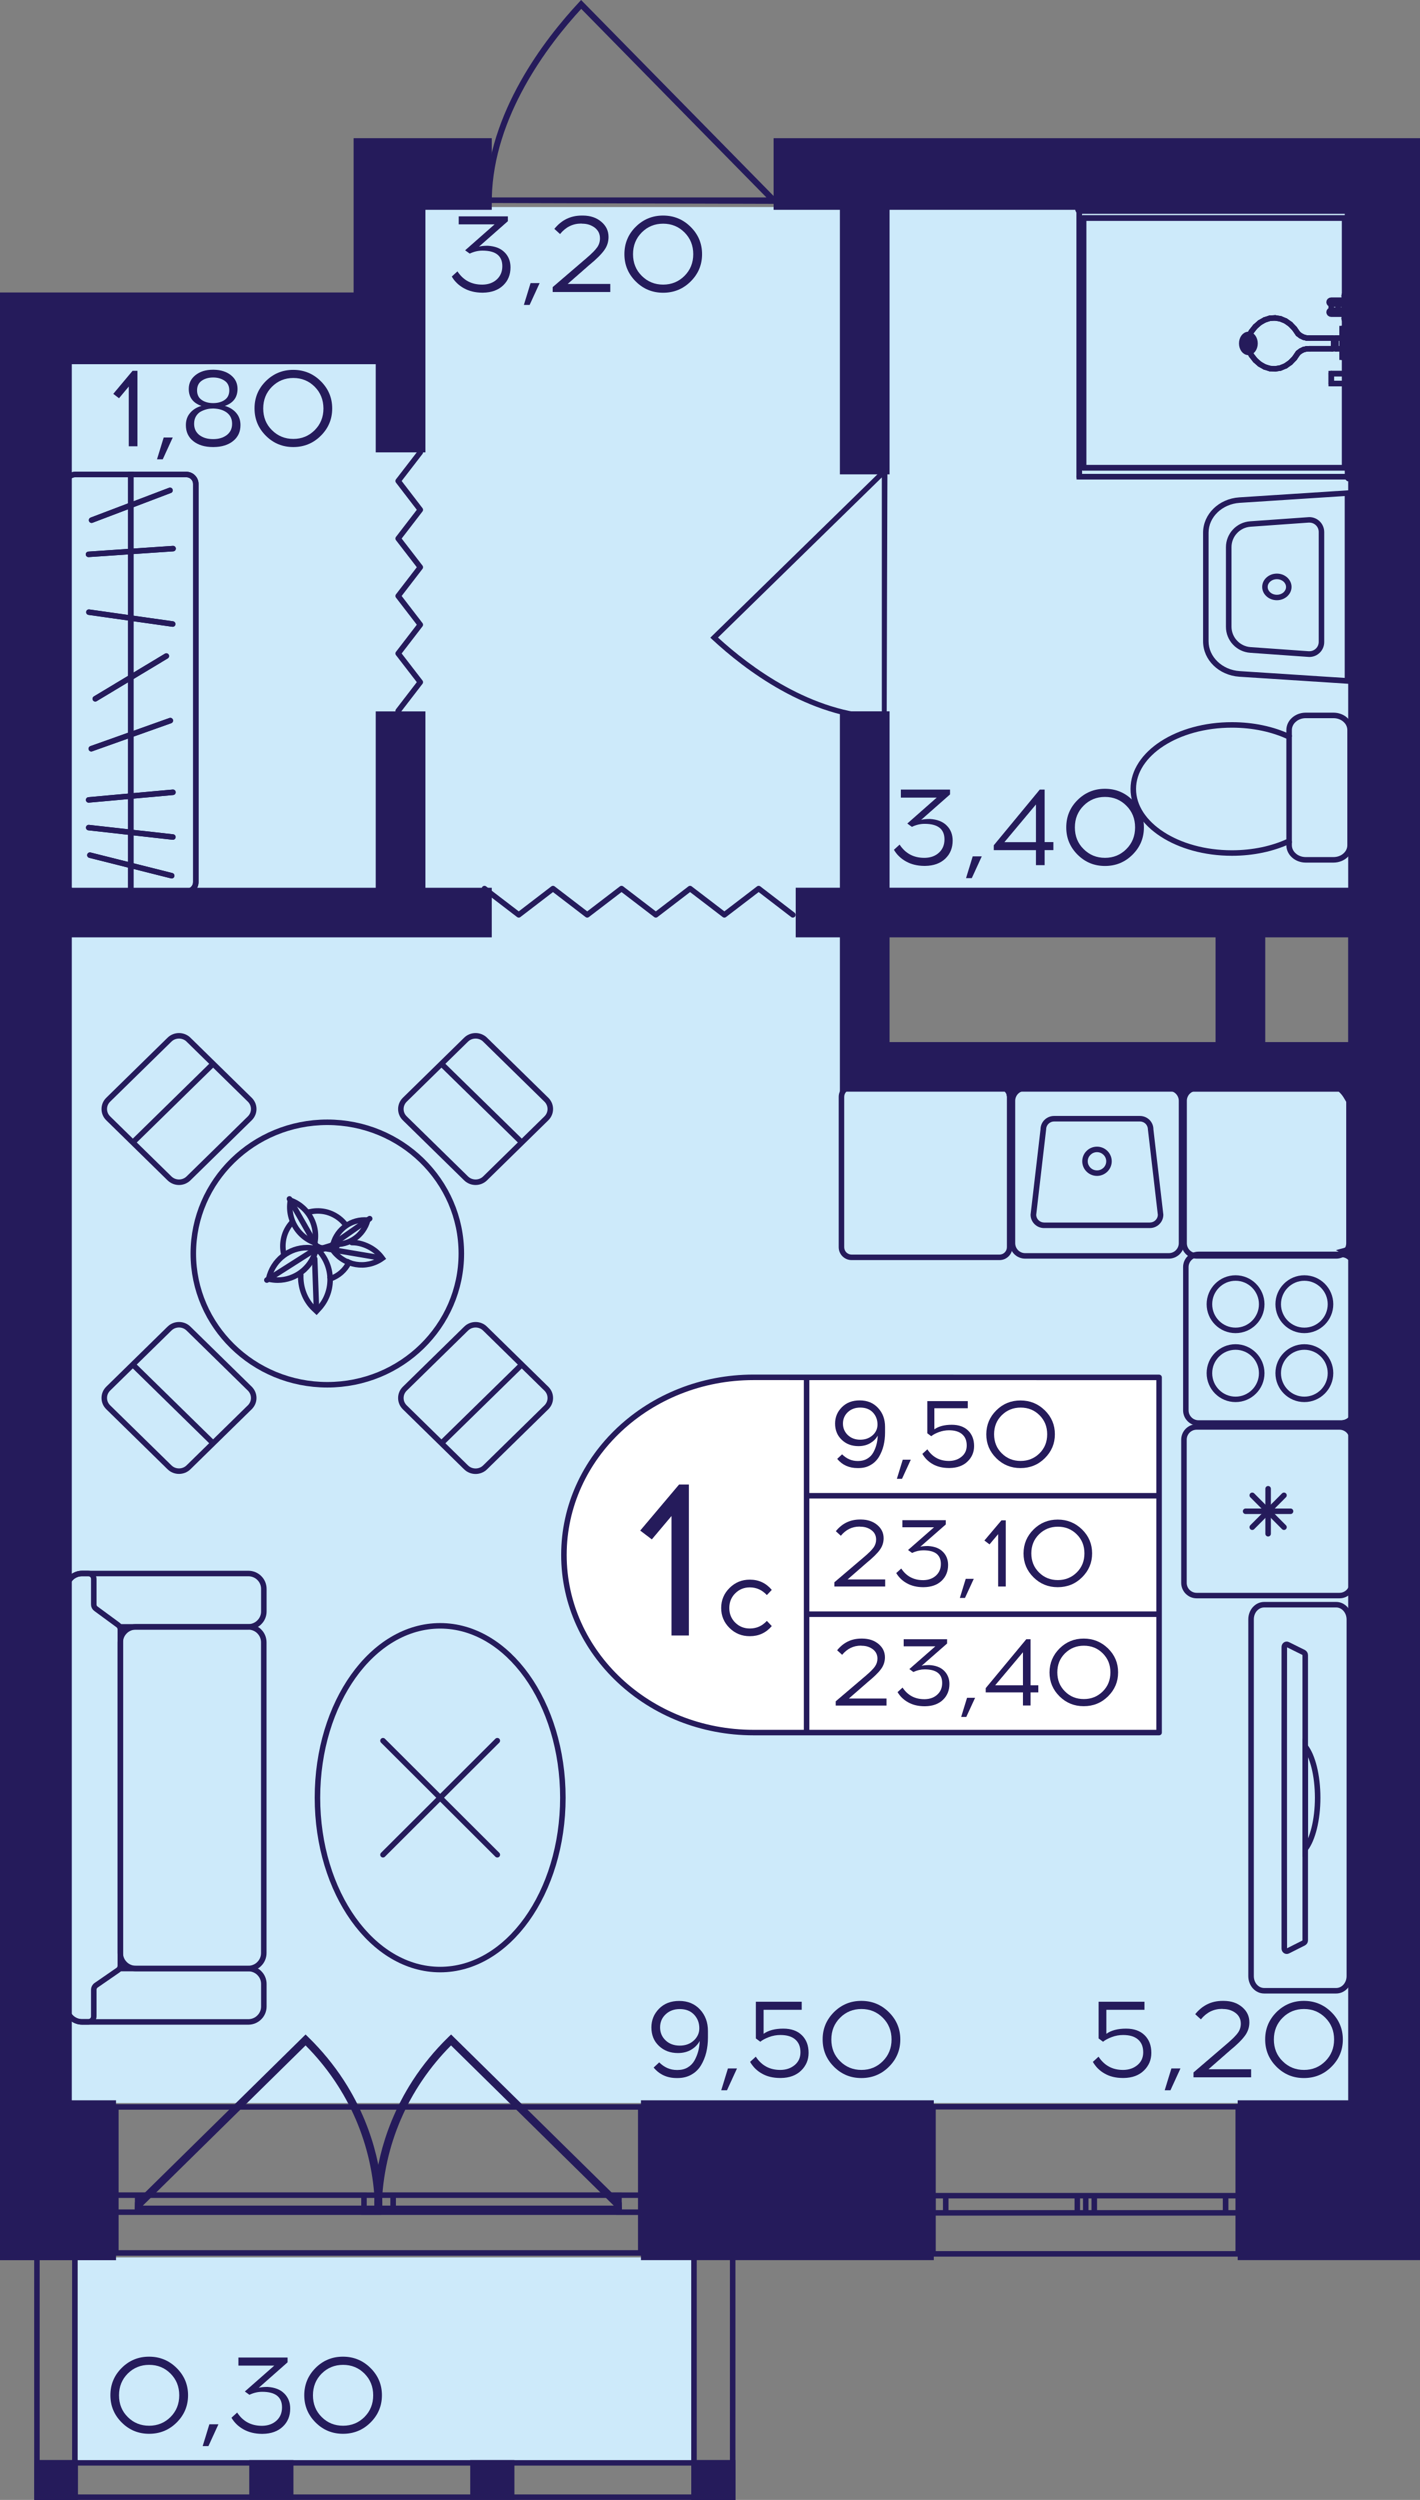 <?xml version="1.0" encoding="utf-8"?>
<!-- Generator: Adobe Illustrator 24.3.0, SVG Export Plug-In . SVG Version: 6.00 Build 0)  -->
<svg version="1.1" id="Слой_1" xmlns="http://www.w3.org/2000/svg" xmlns:xlink="http://www.w3.org/1999/xlink" x="0px" y="0px"
	 viewBox="0 0 227.28 400" style="enable-background:new 0 0 227.28 400;" xml:space="preserve">
<rect x="0" y="0" width="227.28" height="400" fill="#808080" stroke="none"/>
<path style="fill:#CDEAFA;" d="M7.52,336.5c70.75,0,141.5,0,212.25,0c0-55.27,0-110.53,0-165.8c-27.12,0-54.24,0-81.36,0
	c0-8.23,0-16.46,0-24.69c27.12,0,54.24,0,81.36,0c0-37.63,0-75.25,0-112.88c-52.57,0-105.14,0-157.71,0
	c0.69,7.06,1.38,14.11,2.06,21.17c-37.09,0-56.6,0-56.6,0l0,0C7.52,54.3,7.52,151.59,7.52,336.5z"/>
<rect x="12.42" y="361.2" style="fill:#CDEAFA;" width="98.21" height="33.07"/>
<g>
	<path style="fill:none;stroke:#251B5B;stroke-width:0.883;stroke-miterlimit:10;" d="M198.19,360.63h-48.86v-23.55h48.86V360.63z
		 M149.34,360.63h48.86 M149.34,337.09h48.86 M149.34,354.07h2.03v-2.75h-2.03V354.07z M173.78,351.32h-1.35v2.75h1.35V351.32z
		 M151.37,354.07l21.06,0v-2.75h-21.06V354.07z M173.78,354.07h1.36v-2.75h-1.36V354.07z M198.19,351.32h-2.03v2.75h2.03V351.32z
		 M175.15,354.07h21.02v-2.75h-21.02V354.07z M149.34,354.07h2.03 M151.37,354.07v-2.75 M151.37,351.32h-2.03 M173.78,351.32h-1.35
		 M172.43,351.32v2.75 M172.43,354.07h1.35 M151.37,354.07l21.06,0 M172.43,351.32h-21.06 M173.78,354.07h1.36 M175.15,354.07v-2.75
		 M175.15,351.32h-1.36 M198.19,351.32h-2.03 M196.16,351.32v2.75 M196.16,354.07h2.03 M175.15,354.07h21.02 M196.16,351.32h-21.02"
		/>
</g>
<g>
	<path style="fill:none;stroke:#251B5B;stroke-width:0.883;stroke-miterlimit:10;" d="M102.56,360.48H18.54v-23.36h84.02V360.48z
		 M18.54,360.48h84.02 M18.54,337.12h84.02 M18.54,353.96h3.49v-2.73h-3.49V353.96z M60.58,351.24h-2.32v2.73h2.32V351.24z
		 M22.03,353.96h36.23v-2.73H22.03V353.96z M60.58,353.96h2.35v-2.73h-2.35V353.96z M102.56,351.24h-3.49v2.73h3.49V351.24z
		 M62.92,353.96h36.15v-2.73H62.92V353.96z M18.54,353.96h3.49 M22.03,353.96v-2.73 M22.03,351.24h-3.49 M60.58,351.24h-2.32
		 M58.26,351.24v2.73 M58.26,353.96h2.32 M22.03,353.96h36.23 M58.26,351.24H22.03 M60.58,353.96h2.35 M62.92,353.96v-2.73
		 M62.92,351.24h-2.35 M102.56,351.24h-3.49 M99.07,351.24v2.73 M99.07,353.96h3.49 M62.92,353.96h36.15 M99.07,351.24H62.92"/>
</g>
<g>
	
		<rect x="110.63" y="393.63" transform="matrix(-1 2.743382e-07 -2.743382e-07 -1 228.342 793.626)" style="fill:#251B5B;" width="7.07" height="6.37"/>
	
		<rect x="5.53" y="393.63" transform="matrix(-1 2.791802e-07 -2.791802e-07 -1 18.01 793.626)" style="fill:#251B5B;" width="6.95" height="6.37"/>
	
		<rect x="39.88" y="393.63" transform="matrix(-1 2.743441e-07 -2.743441e-07 -1 86.845 793.627)" style="fill:#251B5B;" width="7.07" height="6.37"/>
	
		<rect x="75.26" y="393.63" transform="matrix(-1 2.743401e-07 -2.743401e-07 -1 157.593 793.627)" style="fill:#251B5B;" width="7.07" height="6.37"/>
	<g>
		<path style="fill:#251B5B;" d="M116.83,360.69v38.42l-5.31,0v-38.42H116.83 M117.71,359.81h-7.07V400l7.07,0V359.81L117.71,359.81
			z"/>
	</g>
	<g>
		<path style="fill:#251B5B;" d="M11.54,360.69v38.42H6.35l0-38.42H11.54 M12.42,359.81H5.47l0,40.19h6.95V359.81L12.42,359.81z"/>
	</g>
	<g>
		<path style="fill:#251B5B;" d="M116.83,394.51v4.61l-110.41,0v-4.61L116.83,394.51 M117.71,393.63l-112.18,0V400l112.18,0V393.63
			L117.71,393.63z"/>
	</g>
</g>
<g>
	<path style="fill:#251B5B;" d="M49.37,325.98c2.17,2.12,4.06,4.43,5.66,6.89c5.7,8.81,6.1,17.05,6.15,18.72
		c0.03,1.06,0.01,1.93-0.02,2.48c-0.37,0.02-0.73,0.03-1.1,0.05H21.63l-0.09,0.09c0.02-0.61,0.04-1.21,0.06-1.81l27.31-26.87
		L49.37,325.98z M22.86,352.91H60c-0.3-9.63-4.18-18.68-11.09-25.63L22.86,352.91z"/>
	<path style="fill:#251B5B;" d="M71.73,325.98c-2.17,2.12-4.06,4.43-5.66,6.89c-5.7,8.81-6.1,17.05-6.15,18.72
		c-0.03,1.06-0.01,1.93,0.02,2.48c0.37,0.02,0.73,0.03,1.1,0.05h38.44l0.09,0.09c-0.02-0.61-0.04-1.21-0.06-1.81l-27.31-26.87
		L71.73,325.98z M98.24,352.91H61.1c0.3-9.63,4.18-18.68,11.09-25.63L98.24,352.91z"/>
</g>
<polyline style="fill:none;stroke:#251B5B;stroke-width:0.883;stroke-linecap:round;stroke-linejoin:round;stroke-miterlimit:10;" points="
	67.27,72.37 63.73,76.96 67.27,81.57 63.73,86.17 67.27,90.76 63.73,95.36 67.27,99.96 63.73,104.56 67.27,109.15 63.73,113.75 "/>
<polyline style="fill:none;stroke:#251B5B;stroke-width:0.883;stroke-linecap:round;stroke-linejoin:round;stroke-miterlimit:10;" points="
	126.9,146.38 121.43,142.18 115.94,146.38 110.45,142.18 104.97,146.38 99.48,142.18 93.99,146.38 88.51,142.18 83.03,146.38 
	77.54,142.18 "/>
<path style="fill:#251B5B;" d="M141.92,115.34c-0.26,0-0.51-0.01-0.78-0.01v-0.11c-11.78-0.26-22.03-8.15-27.14-12.9l-0.31-0.29
	l27.46-26.83v-0.17c0.3,0,0.59,0,0.89,0C141.99,88.47,141.95,101.9,141.92,115.34z M141.14,76.39l-26.22,25.62
	c5.11,4.68,14.98,12.11,26.22,12.37L141.14,76.39z"/>
<path style="fill:#251B5B;" d="M77.62,32.48c0-0.3,0.01-0.59,0.01-0.89h0.13c0.3-13.55,9.43-25.35,14.92-31.23L93.01,0l31.04,31.59
	l0.2,0c0,0.34,0,0.68,0,1.03C108.71,32.57,93.16,32.52,77.62,32.48z M122.67,31.59L93.03,1.42C87.61,7.3,79.02,18.66,78.72,31.59
	L122.67,31.59z"/>
<g>
	<g>
		<path style="fill:#251B5B;" d="M204.37,92.67c0.81,0,1.47,0.56,1.47,1.25c0,0.69-0.66,1.25-1.47,1.25s-1.47-0.56-1.47-1.25
			C202.9,93.23,203.56,92.67,204.37,92.67 M204.37,91.78c-1.3,0-2.35,0.96-2.35,2.13s1.05,2.13,2.35,2.13c1.3,0,2.35-0.96,2.35-2.13
			C206.72,92.74,205.67,91.78,204.37,91.78L204.37,91.78z"/>
	</g>
	<g>
		<path style="fill:#251B5B;" d="M215.23,79.37l0,29.1l-16.81-1.09c-2.79-0.18-4.98-2.28-4.98-4.77l0-17.38
			c0-2.5,2.19-4.59,4.98-4.77L215.23,79.37 M216.11,78.43l-17.75,1.15c-3.27,0.21-5.8,2.68-5.8,5.66l0,17.38
			c0,2.98,2.53,5.44,5.8,5.66l17.75,1.15L216.11,78.43L216.11,78.43z"/>
	</g>
	<g>
		<path style="fill:#251B5B;" d="M209.57,83.62c0.83,0,1.5,0.67,1.5,1.49l0,17.6c0,0.82-0.67,1.49-1.5,1.49c-0.04,0-0.07,0-0.11,0
			l-9.3-0.66c-1.71-0.12-3.05-1.56-3.05-3.26l0-12.74c0-1.71,1.34-3.14,3.05-3.26l9.3-0.66C209.49,83.62,209.53,83.62,209.57,83.62
			 M209.57,82.74c-0.06,0-0.11,0-0.17,0.01l-9.3,0.66c-2.18,0.15-3.88,1.96-3.88,4.15l0,12.74c0,2.18,1.69,3.99,3.88,4.15l9.3,0.66
			c0.06,0,0.12,0.01,0.17,0.01c1.31,0,2.38-1.06,2.38-2.38l0-17.6C211.95,83.8,210.87,82.74,209.57,82.74L209.57,82.74z"/>
	</g>
</g>
<g>
	<g>
		<path style="fill:none;stroke:#251B5B;stroke-width:0.883;stroke-miterlimit:10;" d="M206.33,134.59v0.65
			c0,1.29,1.2,2.34,2.66,2.34h4.44c1.48,0,2.66-1.05,2.66-2.34v-18.43c0-1.29-1.18-2.34-2.66-2.34h-4.44
			c-1.46,0-2.66,1.05-2.66,2.34v1.09"/>
	</g>
	<g>
		<path style="fill:none;stroke:#251B5B;stroke-width:0.883;stroke-miterlimit:10;" d="M181.39,126.24
			c0,5.66,7.07,10.25,15.79,10.25c3.4,0,6.57-0.7,9.15-1.91V117.9c-2.57-1.21-5.75-1.91-9.15-1.91
			C188.45,115.99,181.39,120.58,181.39,126.24z"/>
	</g>
</g>
<g>
	<polyline style="fill:none;stroke:#251B5B;stroke-width:0.883;stroke-miterlimit:10;" points="215.9,33.45 172.75,33.45 
		172.75,76.28 215.9,76.28 215.9,33.45 	"/>
	<path style="fill:none;stroke:#251B5B;stroke-width:0.883;stroke-miterlimit:10;" d="M216.12,76.31l0-42.83
		c0-0.18-0.1-0.32-0.22-0.32c-0.12,0-0.22,0.14-0.22,0.32l0,42.8c0,0.18,0.1,0.32,0.22,0.32C216.02,76.6,216.11,76.48,216.12,76.31z
		"/>
	
		<line style="fill:none;stroke:#251B5B;stroke-width:0.883;stroke-linecap:round;stroke-linejoin:round;" x1="172.75" y1="76.28" x2="215.9" y2="76.28"/>
	
		<line style="fill:none;stroke:#251B5B;stroke-width:0.883;stroke-linecap:round;stroke-linejoin:round;" x1="172.75" y1="33.45" x2="172.75" y2="76.28"/>
	<path style="fill:none;stroke:#251B5B;stroke-width:0.883;stroke-miterlimit:10;" d="M216.12,33.45c0-0.18-0.1-0.32-0.22-0.32
		l-43.15,0c-0.12,0-0.22,0.14-0.22,0.32c0,0.18,0.1,0.32,0.22,0.32l43.15,0C216.03,33.77,216.12,33.63,216.12,33.45z"/>
	<polyline style="fill:none;stroke:#251B5B;stroke-width:0.883;stroke-miterlimit:10;" points="215.23,34.88 173.42,34.88 
		173.42,74.85 215.23,74.85 215.23,34.88 	"/>
	
		<line style="fill:none;stroke:#251B5B;stroke-width:0.883;stroke-linecap:round;stroke-linejoin:round;" x1="215.23" y1="74.85" x2="215.23" y2="34.88"/>
	
		<line style="fill:none;stroke:#251B5B;stroke-width:0.883;stroke-linecap:round;stroke-linejoin:round;" x1="173.42" y1="74.85" x2="215.23" y2="74.85"/>
	
		<line style="fill:none;stroke:#251B5B;stroke-width:0.883;stroke-linecap:round;stroke-linejoin:round;" x1="173.42" y1="34.88" x2="173.42" y2="74.85"/>
	
		<line style="fill:none;stroke:#251B5B;stroke-width:0.883;stroke-linecap:round;stroke-linejoin:round;" x1="215.23" y1="34.88" x2="173.42" y2="34.88"/>
	<polyline style="fill:none;stroke:#251B5B;stroke-width:0.883;stroke-miterlimit:10;" points="215.72,48.35 214.18,48.35 
		214.18,49.95 215.72,49.95 215.72,48.35 	"/>
	<path style="fill:none;stroke:#251B5B;stroke-width:0.883;stroke-miterlimit:10;" d="M215.5,50.27c0.18,0,0.33-0.14,0.33-0.31
		v-1.6c0-0.18-0.15-0.32-0.34-0.32c-0.19,0-0.34,0.14-0.34,0.32v1.6c0,0.17,0.15,0.31,0.33,0.31
		C215.49,50.27,215.49,50.27,215.5,50.27z"/>
	<path style="fill:none;stroke:#251B5B;stroke-width:0.883;stroke-miterlimit:10;" d="M215.82,49.95c0-0.18-0.15-0.32-0.34-0.32
		l-2.41,0c-0.19,0-0.34,0.14-0.34,0.32c0,0.18,0.15,0.32,0.34,0.32h2.41C215.67,50.27,215.82,50.13,215.82,49.95z"/>
	
		<line style="fill:none;stroke:#251B5B;stroke-width:0.883;stroke-linecap:round;stroke-linejoin:round;" x1="213.07" y1="48.35" x2="213.07" y2="49.95"/>
	<path style="fill:none;stroke:#251B5B;stroke-width:0.883;stroke-miterlimit:10;" d="M215.82,48.35c0-0.18-0.15-0.32-0.34-0.32
		l-2.41,0c-0.19,0-0.34,0.14-0.34,0.32c0,0.18,0.15,0.32,0.34,0.32l2.41,0C215.67,48.67,215.82,48.53,215.82,48.35z"/>
	<polyline style="fill:none;stroke:#251B5B;stroke-width:0.883;stroke-miterlimit:10;" points="215.49,59.78 213.07,59.78 
		213.07,61.37 215.49,61.37 215.49,59.78 	"/>
	
		<line style="fill:none;stroke:#251B5B;stroke-width:0.883;stroke-linecap:round;stroke-linejoin:round;" x1="215.49" y1="61.37" x2="215.49" y2="59.78"/>
	
		<line style="fill:none;stroke:#251B5B;stroke-width:0.883;stroke-linecap:round;stroke-linejoin:round;" x1="213.07" y1="61.37" x2="215.49" y2="61.37"/>
	
		<line style="fill:none;stroke:#251B5B;stroke-width:0.883;stroke-linecap:round;stroke-linejoin:round;" x1="213.07" y1="59.78" x2="213.07" y2="61.37"/>
	
		<line style="fill:none;stroke:#251B5B;stroke-width:0.883;stroke-linecap:round;stroke-linejoin:round;" x1="215.49" y1="59.78" x2="213.07" y2="59.78"/>
	<polyline style="fill:none;stroke:#251B5B;stroke-width:0.883;stroke-miterlimit:10;" points="215.78,47.3 215.49,47.3 
		215.49,51.01 215.78,51.01 215.78,47.3 	"/>
	<path style="fill:none;stroke:#251B5B;stroke-width:0.883;stroke-miterlimit:10;" d="M216.13,51.01V47.3
		c0-0.18-0.15-0.32-0.34-0.32c-0.19,0-0.34,0.14-0.34,0.32v3.69c0,0,0,0,0,0.01c0,0.17,0.15,0.31,0.33,0.31
		C215.97,51.32,216.12,51.18,216.13,51.01z"/>
	<path style="fill:none;stroke:#251B5B;stroke-width:0.883;stroke-miterlimit:10;" d="M216.12,50.99c0-0.18-0.15-0.32-0.34-0.32
		h-0.3c-0.19,0-0.34,0.14-0.34,0.32s0.15,0.32,0.34,0.32h0.3C215.97,51.31,216.12,51.17,216.12,50.99z"/>
	<path style="fill:none;stroke:#251B5B;stroke-width:0.883;stroke-miterlimit:10;" d="M215.83,51.01V47.3
		c0-0.18-0.15-0.32-0.34-0.32c-0.19,0-0.34,0.14-0.34,0.32v3.69c0,0,0,0,0,0.01c0,0.17,0.15,0.31,0.33,0.31
		C215.67,51.32,215.82,51.18,215.83,51.01z"/>
	<path style="fill:none;stroke:#251B5B;stroke-width:0.883;stroke-miterlimit:10;" d="M216.12,47.3c0-0.18-0.15-0.32-0.34-0.32
		h-0.3c-0.19,0-0.34,0.14-0.34,0.32s0.15,0.32,0.34,0.32l0.3,0C215.97,47.61,216.12,47.47,216.12,47.3z"/>
	<polyline style="fill:none;stroke:#251B5B;stroke-width:0.883;stroke-miterlimit:10;" points="215.78,58.72 215.49,58.72 
		215.49,62.43 215.78,62.43 215.78,58.72 	"/>
	
		<line style="fill:none;stroke:#251B5B;stroke-width:0.883;stroke-linecap:round;stroke-linejoin:round;" x1="215.78" y1="62.43" x2="215.78" y2="58.72"/>
	
		<line style="fill:none;stroke:#251B5B;stroke-width:0.883;stroke-linecap:round;stroke-linejoin:round;" x1="215.49" y1="62.43" x2="215.78" y2="62.43"/>
	
		<line style="fill:none;stroke:#251B5B;stroke-width:0.883;stroke-linecap:round;stroke-linejoin:round;" x1="215.49" y1="58.72" x2="215.49" y2="62.43"/>
	
		<line style="fill:none;stroke:#251B5B;stroke-width:0.883;stroke-linecap:round;stroke-linejoin:round;" x1="215.78" y1="58.72" x2="215.49" y2="58.72"/>
	<polyline style="fill:none;stroke:#251B5B;stroke-width:0.883;stroke-miterlimit:10;" points="213.47,54.55 213.48,54.49 
		213.47,54.42 213.46,54.36 213.44,54.29 213.41,54.24 213.37,54.18 213.34,54.15 213.29,54.11 213.24,54.1 213.19,54.09 
		209.62,54.09 209.13,54.08 208.65,53.96 208.2,53.74 207.77,53.42 207.19,52.58 206.52,51.88 205.76,51.35 204.94,51.01 
		204.1,50.87 203.25,50.92 202.42,51.18 201.64,51.63 200.92,52.26 200.3,53.04 200.11,53.38 199.97,53.75 199.86,54.14 
		199.81,54.55 199.81,55.34 199.86,55.75 199.97,56.15 200.11,56.52 200.3,56.85 200.92,57.64 201.64,58.27 202.42,58.71 
		203.25,58.97 204.1,59.02 204.94,58.88 205.76,58.54 206.52,58.01 207.19,57.32 207.77,56.47 208.2,56.15 208.65,55.93 
		209.13,55.82 209.62,55.8 213.19,55.8 213.24,55.8 213.29,55.78 213.34,55.74 213.37,55.71 213.41,55.66 213.44,55.6 213.46,55.54 
		213.47,55.48 213.48,55.41 213.47,55.34 213.47,54.55 	"/>
	
		<line style="fill:none;stroke:#251B5B;stroke-width:0.883;stroke-linecap:round;stroke-linejoin:round;" x1="213.47" y1="55.34" x2="213.47" y2="54.55"/>
	
		<line style="fill:none;stroke:#251B5B;stroke-width:0.883;stroke-linecap:round;stroke-linejoin:round;" x1="213.48" y1="55.41" x2="213.47" y2="55.34"/>
	
		<line style="fill:none;stroke:#251B5B;stroke-width:0.883;stroke-linecap:round;stroke-linejoin:round;" x1="213.47" y1="55.48" x2="213.48" y2="55.41"/>
	
		<line style="fill:none;stroke:#251B5B;stroke-width:0.883;stroke-linecap:round;stroke-linejoin:round;" x1="213.46" y1="55.54" x2="213.47" y2="55.48"/>
	
		<line style="fill:none;stroke:#251B5B;stroke-width:0.883;stroke-linecap:round;stroke-linejoin:round;" x1="213.44" y1="55.6" x2="213.46" y2="55.54"/>
	
		<line style="fill:none;stroke:#251B5B;stroke-width:0.883;stroke-linecap:round;stroke-linejoin:round;" x1="213.41" y1="55.66" x2="213.44" y2="55.6"/>
	
		<line style="fill:none;stroke:#251B5B;stroke-width:0.883;stroke-linecap:round;stroke-linejoin:round;" x1="213.37" y1="55.71" x2="213.41" y2="55.66"/>
	
		<line style="fill:none;stroke:#251B5B;stroke-width:0.883;stroke-linecap:round;stroke-linejoin:round;" x1="213.33" y1="55.74" x2="213.37" y2="55.71"/>
	
		<line style="fill:none;stroke:#251B5B;stroke-width:0.883;stroke-linecap:round;stroke-linejoin:round;" x1="213.29" y1="55.78" x2="213.33" y2="55.74"/>
	
		<line style="fill:none;stroke:#251B5B;stroke-width:0.883;stroke-linecap:round;stroke-linejoin:round;" x1="213.24" y1="55.8" x2="213.29" y2="55.78"/>
	
		<line style="fill:none;stroke:#251B5B;stroke-width:0.883;stroke-linecap:round;stroke-linejoin:round;" x1="213.19" y1="55.8" x2="213.24" y2="55.8"/>
	
		<line style="fill:none;stroke:#251B5B;stroke-width:0.883;stroke-linecap:round;stroke-linejoin:round;" x1="209.62" y1="55.8" x2="213.19" y2="55.8"/>
	
		<line style="fill:none;stroke:#251B5B;stroke-width:0.883;stroke-linecap:round;stroke-linejoin:round;" x1="209.13" y1="55.82" x2="209.62" y2="55.8"/>
	
		<line style="fill:none;stroke:#251B5B;stroke-width:0.883;stroke-linecap:round;stroke-linejoin:round;" x1="208.65" y1="55.93" x2="209.13" y2="55.82"/>
	
		<line style="fill:none;stroke:#251B5B;stroke-width:0.883;stroke-linecap:round;stroke-linejoin:round;" x1="208.2" y1="56.15" x2="208.65" y2="55.93"/>
	
		<line style="fill:none;stroke:#251B5B;stroke-width:0.883;stroke-linecap:round;stroke-linejoin:round;" x1="207.77" y1="56.47" x2="208.2" y2="56.15"/>
	
		<line style="fill:none;stroke:#251B5B;stroke-width:0.883;stroke-linecap:round;stroke-linejoin:round;" x1="207.19" y1="57.32" x2="207.77" y2="56.47"/>
	
		<line style="fill:none;stroke:#251B5B;stroke-width:0.883;stroke-linecap:round;stroke-linejoin:round;" x1="206.52" y1="58.01" x2="207.19" y2="57.32"/>
	
		<line style="fill:none;stroke:#251B5B;stroke-width:0.883;stroke-linecap:round;stroke-linejoin:round;" x1="205.76" y1="58.54" x2="206.52" y2="58.01"/>
	
		<line style="fill:none;stroke:#251B5B;stroke-width:0.883;stroke-linecap:round;stroke-linejoin:round;" x1="204.94" y1="58.88" x2="205.76" y2="58.54"/>
	
		<line style="fill:none;stroke:#251B5B;stroke-width:0.883;stroke-linecap:round;stroke-linejoin:round;" x1="204.1" y1="59.02" x2="204.94" y2="58.88"/>
	
		<line style="fill:none;stroke:#251B5B;stroke-width:0.883;stroke-linecap:round;stroke-linejoin:round;" x1="203.25" y1="58.97" x2="204.1" y2="59.02"/>
	
		<line style="fill:none;stroke:#251B5B;stroke-width:0.883;stroke-linecap:round;stroke-linejoin:round;" x1="202.42" y1="58.71" x2="203.25" y2="58.97"/>
	
		<line style="fill:none;stroke:#251B5B;stroke-width:0.883;stroke-linecap:round;stroke-linejoin:round;" x1="201.64" y1="58.27" x2="202.42" y2="58.71"/>
	
		<line style="fill:none;stroke:#251B5B;stroke-width:0.883;stroke-linecap:round;stroke-linejoin:round;" x1="200.92" y1="57.64" x2="201.64" y2="58.27"/>
	
		<line style="fill:none;stroke:#251B5B;stroke-width:0.883;stroke-linecap:round;stroke-linejoin:round;" x1="200.3" y1="56.85" x2="200.92" y2="57.64"/>
	
		<line style="fill:none;stroke:#251B5B;stroke-width:0.883;stroke-linecap:round;stroke-linejoin:round;" x1="200.11" y1="56.52" x2="200.3" y2="56.85"/>
	
		<line style="fill:none;stroke:#251B5B;stroke-width:0.883;stroke-linecap:round;stroke-linejoin:round;" x1="199.97" y1="56.15" x2="200.11" y2="56.52"/>
	
		<line style="fill:none;stroke:#251B5B;stroke-width:0.883;stroke-linecap:round;stroke-linejoin:round;" x1="199.86" y1="55.75" x2="199.97" y2="56.15"/>
	
		<line style="fill:none;stroke:#251B5B;stroke-width:0.883;stroke-linecap:round;stroke-linejoin:round;" x1="199.81" y1="55.34" x2="199.86" y2="55.75"/>
	
		<line style="fill:none;stroke:#251B5B;stroke-width:0.883;stroke-linecap:round;stroke-linejoin:round;" x1="199.81" y1="54.55" x2="199.81" y2="55.34"/>
	
		<line style="fill:none;stroke:#251B5B;stroke-width:0.883;stroke-linecap:round;stroke-linejoin:round;" x1="199.86" y1="54.14" x2="199.81" y2="54.55"/>
	
		<line style="fill:none;stroke:#251B5B;stroke-width:0.883;stroke-linecap:round;stroke-linejoin:round;" x1="199.97" y1="53.75" x2="199.86" y2="54.14"/>
	
		<line style="fill:none;stroke:#251B5B;stroke-width:0.883;stroke-linecap:round;stroke-linejoin:round;" x1="200.11" y1="53.38" x2="199.97" y2="53.75"/>
	
		<line style="fill:none;stroke:#251B5B;stroke-width:0.883;stroke-linecap:round;stroke-linejoin:round;" x1="200.3" y1="53.04" x2="200.11" y2="53.38"/>
	
		<line style="fill:none;stroke:#251B5B;stroke-width:0.883;stroke-linecap:round;stroke-linejoin:round;" x1="200.92" y1="52.26" x2="200.3" y2="53.04"/>
	
		<line style="fill:none;stroke:#251B5B;stroke-width:0.883;stroke-linecap:round;stroke-linejoin:round;" x1="201.64" y1="51.63" x2="200.92" y2="52.26"/>
	
		<line style="fill:none;stroke:#251B5B;stroke-width:0.883;stroke-linecap:round;stroke-linejoin:round;" x1="202.42" y1="51.19" x2="201.64" y2="51.63"/>
	
		<line style="fill:none;stroke:#251B5B;stroke-width:0.883;stroke-linecap:round;stroke-linejoin:round;" x1="203.25" y1="50.92" x2="202.42" y2="51.19"/>
	
		<line style="fill:none;stroke:#251B5B;stroke-width:0.883;stroke-linecap:round;stroke-linejoin:round;" x1="204.1" y1="50.87" x2="203.25" y2="50.92"/>
	
		<line style="fill:none;stroke:#251B5B;stroke-width:0.883;stroke-linecap:round;stroke-linejoin:round;" x1="204.94" y1="51.01" x2="204.1" y2="50.87"/>
	
		<line style="fill:none;stroke:#251B5B;stroke-width:0.883;stroke-linecap:round;stroke-linejoin:round;" x1="205.76" y1="51.35" x2="204.94" y2="51.01"/>
	
		<line style="fill:none;stroke:#251B5B;stroke-width:0.883;stroke-linecap:round;stroke-linejoin:round;" x1="206.52" y1="51.88" x2="205.76" y2="51.35"/>
	
		<line style="fill:none;stroke:#251B5B;stroke-width:0.883;stroke-linecap:round;stroke-linejoin:round;" x1="207.19" y1="52.58" x2="206.52" y2="51.88"/>
	
		<line style="fill:none;stroke:#251B5B;stroke-width:0.883;stroke-linecap:round;stroke-linejoin:round;" x1="207.77" y1="53.42" x2="207.19" y2="52.58"/>
	
		<line style="fill:none;stroke:#251B5B;stroke-width:0.883;stroke-linecap:round;stroke-linejoin:round;" x1="208.2" y1="53.74" x2="207.77" y2="53.42"/>
	
		<line style="fill:none;stroke:#251B5B;stroke-width:0.883;stroke-linecap:round;stroke-linejoin:round;" x1="208.65" y1="53.96" x2="208.2" y2="53.74"/>
	
		<line style="fill:none;stroke:#251B5B;stroke-width:0.883;stroke-linecap:round;stroke-linejoin:round;" x1="209.13" y1="54.08" x2="208.65" y2="53.96"/>
	
		<line style="fill:none;stroke:#251B5B;stroke-width:0.883;stroke-linecap:round;stroke-linejoin:round;" x1="209.62" y1="54.09" x2="209.13" y2="54.08"/>
	
		<line style="fill:none;stroke:#251B5B;stroke-width:0.883;stroke-linecap:round;stroke-linejoin:round;" x1="213.19" y1="54.09" x2="209.62" y2="54.09"/>
	
		<line style="fill:none;stroke:#251B5B;stroke-width:0.883;stroke-linecap:round;stroke-linejoin:round;" x1="213.24" y1="54.1" x2="213.19" y2="54.09"/>
	
		<line style="fill:none;stroke:#251B5B;stroke-width:0.883;stroke-linecap:round;stroke-linejoin:round;" x1="213.29" y1="54.11" x2="213.24" y2="54.1"/>
	
		<line style="fill:none;stroke:#251B5B;stroke-width:0.883;stroke-linecap:round;stroke-linejoin:round;" x1="213.33" y1="54.15" x2="213.29" y2="54.11"/>
	
		<line style="fill:none;stroke:#251B5B;stroke-width:0.883;stroke-linecap:round;stroke-linejoin:round;" x1="213.37" y1="54.18" x2="213.33" y2="54.15"/>
	
		<line style="fill:none;stroke:#251B5B;stroke-width:0.883;stroke-linecap:round;stroke-linejoin:round;" x1="213.41" y1="54.24" x2="213.37" y2="54.18"/>
	
		<line style="fill:none;stroke:#251B5B;stroke-width:0.883;stroke-linecap:round;stroke-linejoin:round;" x1="213.44" y1="54.29" x2="213.41" y2="54.24"/>
	
		<line style="fill:none;stroke:#251B5B;stroke-width:0.883;stroke-linecap:round;stroke-linejoin:round;" x1="213.46" y1="54.36" x2="213.44" y2="54.29"/>
	
		<line style="fill:none;stroke:#251B5B;stroke-width:0.883;stroke-linecap:round;stroke-linejoin:round;" x1="213.47" y1="54.42" x2="213.46" y2="54.36"/>
	
		<line style="fill:none;stroke:#251B5B;stroke-width:0.883;stroke-linecap:round;stroke-linejoin:round;" x1="213.48" y1="54.49" x2="213.47" y2="54.42"/>
	
		<line style="fill:none;stroke:#251B5B;stroke-width:0.883;stroke-linecap:round;stroke-linejoin:round;" x1="213.47" y1="54.55" x2="213.48" y2="54.49"/>
	<polyline style="fill:none;stroke:#251B5B;stroke-width:0.883;stroke-miterlimit:10;" points="215.78,57.15 215.78,52.58 
		214.81,52.58 214.81,57.15 215.78,57.15 	"/>
	
		<line style="fill:none;stroke:#251B5B;stroke-width:0.883;stroke-linecap:round;stroke-linejoin:round;" x1="214.81" y1="57.15" x2="215.78" y2="57.15"/>
	
		<line style="fill:none;stroke:#251B5B;stroke-width:0.883;stroke-linecap:round;stroke-linejoin:round;" x1="214.81" y1="52.58" x2="214.81" y2="57.15"/>
	
		<line style="fill:none;stroke:#251B5B;stroke-width:0.883;stroke-linecap:round;stroke-linejoin:round;" x1="215.78" y1="52.58" x2="214.81" y2="52.58"/>
	
		<line style="fill:none;stroke:#251B5B;stroke-width:0.883;stroke-linecap:round;stroke-linejoin:round;" x1="215.78" y1="57.15" x2="215.78" y2="52.58"/>
	<polyline style="fill:none;stroke:#251B5B;stroke-width:0.883;stroke-miterlimit:10;" points="214.81,55.8 214.81,54.09 
		213.83,54.09 213.83,55.8 214.81,55.8 	"/>
	
		<line style="fill:none;stroke:#251B5B;stroke-width:0.883;stroke-linecap:round;stroke-linejoin:round;" x1="213.83" y1="55.8" x2="214.81" y2="55.8"/>
	
		<line style="fill:none;stroke:#251B5B;stroke-width:0.883;stroke-linecap:round;stroke-linejoin:round;" x1="213.83" y1="54.09" x2="213.83" y2="55.8"/>
	
		<line style="fill:none;stroke:#251B5B;stroke-width:0.883;stroke-linecap:round;stroke-linejoin:round;" x1="214.81" y1="54.09" x2="213.83" y2="54.09"/>
	
		<line style="fill:none;stroke:#251B5B;stroke-width:0.883;stroke-linecap:round;stroke-linejoin:round;" x1="214.81" y1="55.8" x2="214.81" y2="54.09"/>
	<path style="fill:none;stroke:#251B5B;stroke-width:0.883;stroke-linecap:round;stroke-linejoin:round;" d="M200.87,54.95
		c0,0.79-0.47,1.43-1.06,1.43c-0.59,0-1.06-0.64-1.06-1.43s0.47-1.43,1.06-1.43C200.4,53.52,200.87,54.16,200.87,54.95"/>
	<path style="fill:none;stroke:#251B5B;stroke-width:0.883;stroke-linecap:round;stroke-linejoin:round;" d="M200.45,54.95
		c0,0.47-0.28,0.86-0.64,0.86c-0.35,0-0.64-0.39-0.64-0.86s0.28-0.85,0.64-0.85C200.17,54.1,200.45,54.48,200.45,54.95"/>
</g>
<g>
	<g>
		<g>
			<path style="fill:#251B5B;" d="M29.82,76.36c0.59,0,1.08,0.48,1.08,1.08v63.7c0,0.59-0.48,1.08-1.08,1.08H12.05
				c-0.59,0-1.08-0.48-1.08-1.08v-63.7c0-0.59,0.48-1.08,1.08-1.08H29.82 M29.82,75.48H12.05c-1.08,0-1.96,0.88-1.96,1.96v63.7
				c0,1.08,0.88,1.96,1.96,1.96h17.77c1.08,0,1.96-0.88,1.96-1.96v-63.7C31.78,76.36,30.9,75.48,29.82,75.48L29.82,75.48z"/>
		</g>
	</g>
	<line style="fill:none;stroke:#251B5B;stroke-width:0.883;stroke-miterlimit:10;" x1="20.94" y1="75.46" x2="20.94" y2="142.87"/>
	
		<line style="fill:none;stroke:#251B5B;stroke-width:0.883;stroke-linecap:round;stroke-miterlimit:10;" x1="27.7" y1="87.78" x2="14.17" y2="88.7"/>
	
		<line style="fill:none;stroke:#251B5B;stroke-width:0.883;stroke-linecap:round;stroke-miterlimit:10;" x1="27.64" y1="99.85" x2="14.23" y2="97.95"/>
	
		<line style="fill:none;stroke:#251B5B;stroke-width:0.883;stroke-linecap:round;stroke-miterlimit:10;" x1="27.48" y1="140.12" x2="14.39" y2="136.83"/>
	
		<line style="fill:none;stroke:#251B5B;stroke-width:0.883;stroke-linecap:round;stroke-miterlimit:10;" x1="26.62" y1="104.97" x2="15.25" y2="111.81"/>
	
		<line style="fill:none;stroke:#251B5B;stroke-width:0.883;stroke-linecap:round;stroke-miterlimit:10;" x1="27.26" y1="115.3" x2="14.61" y2="119.8"/>
	
		<line style="fill:none;stroke:#251B5B;stroke-width:0.883;stroke-linecap:round;stroke-miterlimit:10;" x1="27.68" y1="126.77" x2="14.19" y2="127.99"/>
	
		<line style="fill:none;stroke:#251B5B;stroke-width:0.883;stroke-linecap:round;stroke-miterlimit:10;" x1="27.67" y1="133.93" x2="14.2" y2="132.42"/>
	
		<line style="fill:none;stroke:#251B5B;stroke-width:0.883;stroke-linecap:round;stroke-miterlimit:10;" x1="27.21" y1="78.46" x2="14.66" y2="83.23"/>
	<g>
		<g>
			<path style="fill:#251B5B;" d="M29.82,76.36c0.59,0,1.08,0.48,1.08,1.08v63.7c0,0.59-0.48,1.08-1.08,1.08H12.05
				c-0.59,0-1.08-0.48-1.08-1.08v-63.7c0-0.59,0.48-1.08,1.08-1.08H29.82 M29.82,75.48H12.05c-1.08,0-1.96,0.88-1.96,1.96v63.7
				c0,1.08,0.88,1.96,1.96,1.96h17.77c1.08,0,1.96-0.88,1.96-1.96v-63.7C31.78,76.36,30.9,75.48,29.82,75.48L29.82,75.48z"/>
		</g>
	</g>
	<line style="fill:none;stroke:#251B5B;stroke-width:0.883;stroke-miterlimit:10;" x1="20.94" y1="75.46" x2="20.94" y2="142.87"/>
	
		<line style="fill:none;stroke:#251B5B;stroke-width:0.883;stroke-linecap:round;stroke-miterlimit:10;" x1="27.7" y1="87.78" x2="14.17" y2="88.7"/>
	
		<line style="fill:none;stroke:#251B5B;stroke-width:0.883;stroke-linecap:round;stroke-miterlimit:10;" x1="27.64" y1="99.85" x2="14.23" y2="97.95"/>
	
		<line style="fill:none;stroke:#251B5B;stroke-width:0.883;stroke-linecap:round;stroke-miterlimit:10;" x1="27.48" y1="140.12" x2="14.39" y2="136.83"/>
	
		<line style="fill:none;stroke:#251B5B;stroke-width:0.883;stroke-linecap:round;stroke-miterlimit:10;" x1="26.62" y1="104.97" x2="15.25" y2="111.81"/>
	
		<line style="fill:none;stroke:#251B5B;stroke-width:0.883;stroke-linecap:round;stroke-miterlimit:10;" x1="27.26" y1="115.3" x2="14.61" y2="119.8"/>
	
		<line style="fill:none;stroke:#251B5B;stroke-width:0.883;stroke-linecap:round;stroke-miterlimit:10;" x1="27.68" y1="126.77" x2="14.19" y2="127.99"/>
	
		<line style="fill:none;stroke:#251B5B;stroke-width:0.883;stroke-linecap:round;stroke-miterlimit:10;" x1="27.67" y1="133.93" x2="14.2" y2="132.42"/>
	
		<line style="fill:none;stroke:#251B5B;stroke-width:0.883;stroke-linecap:round;stroke-miterlimit:10;" x1="27.21" y1="78.46" x2="14.66" y2="83.23"/>
</g>
<g>
	<path style="fill:#251B5B;" d="M213.88,174.54c0.87,0,1.59,0.71,1.59,1.59v22.79c0,0.87-0.71,1.59-1.59,1.59h-22.33
		c-0.87,0-1.59-0.71-1.59-1.59v-22.79c0-0.87,0.71-1.59,1.59-1.59H213.88 M213.88,173.66h-22.33c-1.36,0-2.47,1.11-2.47,2.47v22.79
		c0,1.36,1.11,2.47,2.47,2.47h22.33c1.36,0,2.47-1.11,2.47-2.47v-22.79C216.35,174.77,215.25,173.66,213.88,173.66L213.88,173.66z"
		/>
</g>
<g>
	<g>
		<path style="fill:#251B5B;" d="M187.08,174.54c0.87,0,1.59,0.71,1.59,1.59v22.79c0,0.87-0.71,1.59-1.59,1.59h-23
			c-0.87,0-1.59-0.71-1.59-1.59v-22.79c0-0.87,0.71-1.59,1.59-1.59H187.08 M187.08,173.66h-23c-1.36,0-2.47,1.11-2.47,2.47v22.79
			c0,1.36,1.11,2.47,2.47,2.47h23c1.36,0,2.47-1.11,2.47-2.47v-22.79C189.55,174.77,188.44,173.66,187.08,173.66L187.08,173.66z"/>
	</g>
	<g>
		<path style="fill:#251B5B;" d="M182.45,179.44c0.71,0,1.28,0.57,1.28,1.27v0.05l0.01,0.05l1.58,13.58
			c-0.02,0.68-0.59,1.22-1.28,1.22h-16.91c-0.69,0-1.26-0.54-1.28-1.22l1.58-13.58l0.01-0.05v-0.05c0-0.7,0.58-1.27,1.28-1.27
			H182.45 M182.45,178.56h-13.74c-1.2,0-2.17,0.96-2.17,2.15l-1.59,13.64c0,1.19,0.97,2.15,2.17,2.15h16.91
			c1.2,0,2.17-0.96,2.17-2.15l-1.59-13.64C184.62,179.52,183.65,178.56,182.45,178.56L182.45,178.56z"/>
	</g>
	<g>
		<path style="fill:#251B5B;" d="M175.58,184.35c0.81,0,1.48,0.66,1.48,1.46c0,0.81-0.66,1.46-1.48,1.46s-1.48-0.66-1.48-1.46
			C174.1,185.01,174.77,184.35,175.58,184.35 M175.58,183.47c-1.3,0-2.36,1.05-2.36,2.34s1.06,2.34,2.36,2.34s2.36-1.05,2.36-2.34
			S176.88,183.47,175.58,183.47L175.58,183.47z"/>
	</g>
</g>
<g>
	<g>
		<path style="fill:#251B5B;" d="M214.7,201.15c0.87,0,1.59,0.71,1.59,1.59v22.92c0,0.87-0.71,1.59-1.59,1.59h-22.87
			c-0.87,0-1.59-0.71-1.59-1.59v-22.92c0-0.87,0.71-1.59,1.59-1.59H214.7 M214.7,200.27h-22.87c-1.36,0-2.47,1.11-2.47,2.47v22.92
			c0,1.36,1.11,2.47,2.47,2.47h22.87c1.36,0,2.47-1.11,2.47-2.47v-22.92C217.17,201.38,216.06,200.27,214.7,200.27L214.7,200.27z"/>
	</g>
	<g>
		<g>
			<path style="fill:#251B5B;" d="M197.76,204.93c2.06,0,3.74,1.68,3.74,3.75s-1.68,3.75-3.74,3.75s-3.74-1.68-3.74-3.75
				S195.69,204.93,197.76,204.93 M197.76,204.05c-2.56,0-4.63,2.08-4.63,4.63c0,2.56,2.07,4.63,4.63,4.63s4.63-2.08,4.63-4.63
				C202.38,206.12,200.31,204.05,197.76,204.05L197.76,204.05z"/>
		</g>
		<g>
			<path style="fill:#251B5B;" d="M208.77,215.97c2.06,0,3.74,1.68,3.74,3.75s-1.68,3.75-3.74,3.75c-2.06,0-3.74-1.68-3.74-3.75
				S206.71,215.97,208.77,215.97 M208.77,215.08c-2.56,0-4.63,2.08-4.63,4.63c0,2.56,2.07,4.63,4.63,4.63
				c2.56,0,4.63-2.08,4.63-4.63C213.4,217.16,211.33,215.08,208.77,215.08L208.77,215.08z"/>
		</g>
		<g>
			<path style="fill:#251B5B;" d="M197.76,215.97c2.06,0,3.74,1.68,3.74,3.75s-1.68,3.75-3.74,3.75s-3.74-1.68-3.74-3.75
				S195.69,215.97,197.76,215.97 M197.76,215.08c-2.56,0-4.63,2.08-4.63,4.63c0,2.56,2.07,4.63,4.63,4.63s4.63-2.08,4.63-4.63
				C202.38,217.16,200.31,215.08,197.76,215.08L197.76,215.08z"/>
		</g>
		<g>
			<path style="fill:#251B5B;" d="M208.77,204.93c2.06,0,3.74,1.68,3.74,3.75s-1.68,3.75-3.74,3.75c-2.06,0-3.74-1.68-3.74-3.75
				S206.71,204.93,208.77,204.93 M208.77,204.05c-2.56,0-4.63,2.08-4.63,4.63c0,2.56,2.07,4.63,4.63,4.63
				c2.56,0,4.63-2.08,4.63-4.63C213.4,206.12,211.33,204.05,208.77,204.05L208.77,204.05z"/>
		</g>
	</g>
</g>
<g>
	<g>
		<path style="fill:#251B5B;" d="M214.4,228.76c0.87,0,1.59,0.71,1.59,1.59v22.92c0,0.87-0.71,1.59-1.59,1.59h-22.87
			c-0.87,0-1.59-0.71-1.59-1.59v-22.92c0-0.87,0.71-1.59,1.59-1.59H214.4 M214.4,227.88h-22.87c-1.36,0-2.47,1.11-2.47,2.47v22.92
			c0,1.36,1.11,2.47,2.47,2.47h22.87c1.36,0,2.47-1.11,2.47-2.47v-22.92C216.87,228.99,215.77,227.88,214.4,227.88L214.4,227.88z"/>
	</g>
	<g>
		
			<line style="fill:none;stroke:#251B5B;stroke-width:0.883;stroke-linecap:round;stroke-miterlimit:10;" x1="199.37" y1="241.81" x2="206.56" y2="241.81"/>
		
			<line style="fill:none;stroke:#251B5B;stroke-width:0.883;stroke-linecap:round;stroke-miterlimit:10;" x1="200.43" y1="244.36" x2="205.51" y2="239.26"/>
		
			<line style="fill:none;stroke:#251B5B;stroke-width:0.883;stroke-linecap:round;stroke-miterlimit:10;" x1="202.97" y1="245.41" x2="202.97" y2="238.21"/>
		
			<line style="fill:none;stroke:#251B5B;stroke-width:0.883;stroke-linecap:round;stroke-miterlimit:10;" x1="205.51" y1="244.36" x2="200.43" y2="239.26"/>
	</g>
</g>
<g>
	
		<rect x="103.03" y="336.5" style="fill:#251B5B;stroke:#251B5B;stroke-width:0.883;stroke-miterlimit:10;" width="45.99" height="24.69"/>
	<path style="fill:#251B5B;stroke:#251B5B;stroke-width:0.883;stroke-miterlimit:10;" d="M223.3,22.55h-7.07h-91.97v10.58h10.61
		v42.33h7.07V33.13h74.29v109.35h-74.29v-28.22h-7.07v28.22h-7.07v7.06h7.07v24.69h3.54h3.54h19.34c0.05,0.05,0.14,0.07,0.18,0.14
		c0.18,0.35,0.01,0.82,0.12,0.85c0.12,0.03,0.27-0.44,0.6-0.79c0.07-0.08,0.2-0.13,0.3-0.2h25.91c0.1,0.09,0.2,0.16,0.3,0.27
		c0.32,0.34,0.55,0.68,0.72,0.97c0.07-0.27,0.21-0.71,0.56-1.12c0.04-0.05,0.09-0.07,0.13-0.11h24.33c0.13,0.11,0.26,0.21,0.39,0.35
		c0.32,0.34,0.55,0.68,0.72,0.97c0.07-0.27,0.21-0.71,0.56-1.12c0.04-0.05,0.08-0.07,0.12-0.11v25.16
		c-0.04,0.04-0.07,0.09-0.12,0.13c-0.42,0.35-0.85,0.49-1.12,0.56c0.28,0.16,0.62,0.39,0.97,0.71c0.11,0.1,0.18,0.2,0.27,0.3v25.93
		c-0.41,0.33-0.83,0.48-1.09,0.54c0.28,0.16,0.62,0.39,0.97,0.71c0.05,0.05,0.08,0.09,0.12,0.14V336.5h-17.69v24.69h28.3v-14.11
		V336.5V22.55H223.3z M216.22,167.18h-14.15v-17.64h14.15V167.18z M141.94,149.54H195v17.64h-53.06V149.54z"/>
	<polygon style="fill:#251B5B;stroke:#251B5B;stroke-width:0.883;stroke-miterlimit:10;" points="57.04,29.61 57.04,33.13 
		57.04,47.24 0.44,47.24 0.44,50.77 0.44,57.83 0.44,336.5 0.44,343.56 0.44,361.2 18.13,361.2 18.13,336.5 11.05,336.5 
		11.05,149.54 78.27,149.54 78.27,142.49 67.65,142.49 67.65,114.27 60.58,114.27 60.58,142.49 11.05,142.49 11.05,57.83 
		57.04,57.83 60.58,57.83 60.58,71.94 67.65,71.94 67.65,57.83 67.65,50.77 67.65,33.13 78.27,33.13 78.27,22.55 57.04,22.55 	"/>
</g>
<g>
	<path style="fill:#251B5B;" d="M159.98,174.32c0.65,0,1.18,0.53,1.18,1.18v24.06c0,0.65-0.53,1.18-1.18,1.18H136.3
		c-0.65,0-1.18-0.53-1.18-1.18V175.5c0-0.65,0.53-1.18,1.18-1.18H159.98 M159.98,173.44H136.3c-1.14,0-2.06,0.92-2.06,2.06v24.06
		c0,1.14,0.92,2.06,2.06,2.06h23.68c1.14,0,2.06-0.92,2.06-2.06V175.5C162.04,174.36,161.12,173.44,159.98,173.44L159.98,173.44z"/>
</g>
<g>
	<ellipse style="fill:none;stroke:#251B5B;stroke-width:0.883;stroke-miterlimit:10;" cx="52.39" cy="200.57" rx="21.45" ry="21"/>
	<g>
		<g>
			<path style="fill:none;stroke:#251B5B;stroke-width:0.883;stroke-miterlimit:10;" d="M74.6,212.59l-9.81,9.61
				c-0.84,0.82-0.84,2.16,0,2.98l9.81,9.61c0.84,0.82,2.2,0.82,3.04,0l9.81-9.61c0.84-0.82,0.84-2.16,0-2.98l-9.81-9.61
				C76.81,211.76,75.44,211.76,74.6,212.59z"/>
			
				<line style="fill:none;stroke:#251B5B;stroke-width:0.883;stroke-miterlimit:10;" x1="70.52" y1="231.06" x2="83.66" y2="218.2"/>
		</g>
	</g>
	<g>
		<g>
			<path style="fill:none;stroke:#251B5B;stroke-width:0.883;stroke-miterlimit:10;" d="M30.17,188.55l9.81-9.61
				c0.84-0.82,0.84-2.16,0-2.98l-9.81-9.61c-0.84-0.82-2.2-0.82-3.04,0l-9.81,9.61c-0.84,0.82-0.84,2.16,0,2.98l9.81,9.61
				C27.97,189.37,29.33,189.37,30.17,188.55z"/>
			
				<line style="fill:none;stroke:#251B5B;stroke-width:0.883;stroke-miterlimit:10;" x1="34.25" y1="170.08" x2="21.12" y2="182.94"/>
		</g>
	</g>
	<g>
		<g>
			<path style="fill:none;stroke:#251B5B;stroke-width:0.883;stroke-miterlimit:10;" d="M64.79,178.94l9.81,9.61
				c0.84,0.82,2.2,0.82,3.04,0l9.81-9.61c0.84-0.82,0.84-2.16,0-2.98l-9.81-9.61c-0.84-0.82-2.2-0.82-3.04,0l-9.81,9.61
				C63.95,176.79,63.95,178.12,64.79,178.94z"/>
			
				<line style="fill:none;stroke:#251B5B;stroke-width:0.883;stroke-miterlimit:10;" x1="83.66" y1="182.94" x2="70.52" y2="170.08"/>
		</g>
	</g>
	<g>
		<g>
			<path style="fill:none;stroke:#251B5B;stroke-width:0.883;stroke-miterlimit:10;" d="M39.98,222.19l-9.81-9.61
				c-0.84-0.82-2.2-0.82-3.04,0l-9.81,9.61c-0.84,0.82-0.84,2.16,0,2.98l9.81,9.61c0.84,0.82,2.2,0.82,3.04,0l9.81-9.61
				C40.82,224.35,40.82,223.02,39.98,222.19z"/>
			
				<line style="fill:none;stroke:#251B5B;stroke-width:0.883;stroke-miterlimit:10;" x1="21.12" y1="218.2" x2="34.25" y2="231.06"/>
		</g>
	</g>
</g>
<g>
	<path style="fill:none;stroke:#251B5B;stroke-width:0.883;stroke-linecap:square;stroke-miterlimit:10;" d="M46.53,195.83
		c-0.49,0.6-0.86,1.3-1.07,2.1c-0.21,0.83-0.24,1.66-0.1,2.45"/>
	<path style="fill:none;stroke:#251B5B;stroke-width:0.883;stroke-linecap:square;stroke-miterlimit:10;" d="M55.15,195.76
		c-0.71-0.85-1.68-1.49-2.82-1.81c-0.9-0.24-1.81-0.25-2.67-0.06"/>
	<path style="fill:none;stroke:#251B5B;stroke-width:0.883;stroke-linecap:square;stroke-miterlimit:10;" d="M52.92,204.6
		c1.28-0.47,2.29-1.33,2.93-2.6"/>
	<g>
		<path style="fill:#251B5B;" d="M46.85,192.68c2.1,0.99,3.38,3.22,3.18,5.54C47.93,197.23,46.65,195,46.85,192.68 M46.16,191.49
			L46.16,191.49c-0.91,3.44,1.13,6.99,4.55,7.92C51.63,195.97,49.59,192.42,46.16,191.49L46.16,191.49z"/>
	</g>
	<path style="fill:none;stroke:#251B5B;stroke-width:0.883;stroke-linecap:round;stroke-miterlimit:10;" d="M53.92,199.42
		c-0.25,0.13-0.44,0.39-0.68,0.57c1.84,2.58,5.4,3.17,7.95,1.34c-0.49-0.68-1.1-1.23-1.78-1.63c-0.92-0.54-2.03-0.91-3.09-0.88"/>
	<g>
		<path style="fill:#251B5B;" d="M58.25,195.64c-0.7,1.76-2.39,2.98-4.34,3.02C54.62,196.89,56.31,195.68,58.25,195.64
			 M58.35,194.76c-2.69,0-5.08,1.93-5.58,4.69h0c0.35,0.06,0.7,0.1,1.04,0.1c2.69,0,5.08-1.93,5.58-4.69v0
			C59.04,194.79,58.69,194.76,58.35,194.76L58.35,194.76z"/>
	</g>
	<path style="fill:none;stroke:#251B5B;stroke-width:0.883;stroke-linecap:round;stroke-miterlimit:10;" d="M48.14,204
		c-0.08,1.91,0.62,4.01,2.13,5.42l0.39,0.37l0.36-0.39c2.39-2.57,2.41-6.52,0.15-9.13c-0.06-0.06-0.11-0.13-0.17-0.19"/>
	
		<line style="fill:none;stroke:#251B5B;stroke-width:0.883;stroke-linecap:round;stroke-linejoin:round;stroke-miterlimit:10;" x1="50.37" y1="201.42" x2="50.65" y2="209.53"/>
	<g>
		<path style="fill:#251B5B;" d="M49.16,200.07c0.3,0,0.6,0.02,0.9,0.07c-0.73,2.48-3.03,4.24-5.63,4.24c-0.3,0-0.6-0.02-0.9-0.07
			C44.26,201.83,46.57,200.07,49.16,200.07 M49.16,199.19c-3.1,0-5.89,2.15-6.59,5.32l-0.1,0.48l0.47,0.11c0.5,0.11,1,0.17,1.5,0.17
			c3.1,0,5.89-2.15,6.59-5.32l0.1-0.48l-0.47-0.11C50.16,199.25,49.66,199.19,49.16,199.19L49.16,199.19z"/>
	</g>
	
		<line style="fill:none;stroke:#251B5B;stroke-width:0.883;stroke-linecap:round;stroke-linejoin:round;stroke-miterlimit:10;" x1="50.9" y1="199.61" x2="42.71" y2="204.82"/>
	
		<line style="fill:none;stroke:#251B5B;stroke-width:0.883;stroke-linecap:round;stroke-miterlimit:10;" x1="53.51" y1="200.02" x2="60.84" y2="201.26"/>
	<polyline style="fill:none;stroke:#251B5B;stroke-width:0.883;stroke-linecap:round;stroke-miterlimit:10;" points="59.17,194.99 
		53.01,199.28 51.63,199.7 	"/>
	<path style="fill:none;stroke:#251B5B;stroke-width:0.883;stroke-linecap:round;stroke-miterlimit:10;" d="M50.98,199.84
		l-0.53-0.8c-0.03-0.05-4.12-7.21-4.12-7.21"/>
	
		<line style="fill:none;stroke:#251B5B;stroke-width:0.883;stroke-linecap:round;stroke-miterlimit:10;" x1="53.57" y1="200.03" x2="50.56" y2="199.52"/>
	
		<line style="fill:none;stroke:#251B5B;stroke-width:0.883;stroke-linecap:round;stroke-miterlimit:10;" x1="50.91" y1="200.11" x2="51.91" y2="199.8"/>
	<polygon style="fill:none;stroke:#251B5B;stroke-width:0.883;stroke-linecap:round;stroke-miterlimit:10;" points="51,200.05 
		51.52,199.78 51.19,199.61 	"/>
	<polygon style="fill:#251B5B;" points="54.27,199.47 53.01,199.28 52.1,199.64 53.51,200.02 	"/>
	<path style="fill:#251B5B;" d="M51.93,199.47c-0.04-0.01-1.23-0.21-1.23-0.21l0.34,0.39l0.72,0.09L51.93,199.47z"/>
	<polygon style="fill:#251B5B;" points="52.37,199.9 51.06,200.29 50.97,200.13 51.75,199.73 	"/>
</g>
<g>
	<path style="fill:none;stroke:#251B5B;stroke-width:0.883;stroke-miterlimit:10;" d="M213.87,256.76h-11.53
		c-1.17,0-2.1,1.05-2.1,2.34l0,57.09c0,1.3,0.93,2.34,2.1,2.34h11.53c1.15,0,2.1-1.03,2.1-2.34l0-57.09
		C215.96,257.81,215.02,256.76,213.87,256.76z M208.91,310.48c0,0.17-0.1,0.33-0.24,0.4l-2.56,1.29c-0.27,0.12-0.55-0.08-0.55-0.4
		c0-2.04-0.01-8.41-0.01-15.92v-16.39c0-7.51,0.01-13.9,0.01-15.92c0-0.33,0.28-0.53,0.55-0.4l2.56,1.27
		c0.13,0.07,0.24,0.23,0.24,0.42L208.91,310.48z"/>
	<g>
		<path style="fill:none;stroke:#251B5B;stroke-width:0.883;stroke-miterlimit:10;" d="M210.9,287.65c0,3.57-0.81,6.69-1.99,8.21
			l0-16.42C210.09,280.96,210.9,284.06,210.9,287.65z"/>
	</g>
</g>
<g>
	<path style="fill:none;stroke:#251B5B;stroke-width:0.883;stroke-miterlimit:10;" d="M10.64,317.44l0,3.62
		c0,1.35,1.12,2.46,2.48,2.46h0.99h25.64c1.36,0,2.48-1.11,2.48-2.46l0-3.62c0-1.37-1.12-2.46-2.48-2.46H19.12"/>
	<path style="fill:none;stroke:#251B5B;stroke-width:0.883;stroke-miterlimit:10;" d="M10.64,257.85l0-3.62
		c0-1.37,1.12-2.46,2.48-2.46h0.99l25.64,0c1.36,0,2.48,1.09,2.48,2.46v3.62c0,1.35-1.12,2.46-2.48,2.46H19.15"/>
	<path style="fill:none;stroke:#251B5B;stroke-width:0.883;stroke-miterlimit:10;" d="M42.22,262.78l0,49.72
		c0,1.36-1.11,2.47-2.47,2.47l-18.03,0c-1.36,0-2.47-1.11-2.47-2.47l0-49.72c0-1.36,1.11-2.47,2.47-2.47h18.03
		C41.12,260.31,42.22,261.42,42.22,262.78z"/>
	<path style="fill:none;stroke:#251B5B;stroke-width:0.883;stroke-miterlimit:10;" d="M15.36,257.41l3.54,2.6
		c0.23,0.17,0.36,0.43,0.36,0.71l0,53.8c0,0.29-0.14,0.56-0.38,0.72l-3.49,2.41c-0.24,0.16-0.38,0.43-0.38,0.72l0,4.26
		c0,0.49-0.4,0.88-0.89,0.88h-0.99c-1.37,0-2.48-1.1-2.48-2.46l0-66.83c0-1.36,1.11-2.46,2.48-2.46h0.99c0.49,0,0.89,0.39,0.89,0.88
		l0,4.06C15,256.99,15.13,257.25,15.36,257.41z"/>
</g>
<g>
	
		<ellipse style="fill:none;stroke:#251B5B;stroke-width:0.883;stroke-miterlimit:10;" cx="70.45" cy="287.64" rx="19.64" ry="27.5"/>
	<g>
		
			<line style="fill:none;stroke:#251B5B;stroke-width:0.883;stroke-linecap:round;stroke-miterlimit:10;" x1="61.3" y1="278.52" x2="79.6" y2="296.77"/>
		
			<line style="fill:none;stroke:#251B5B;stroke-width:0.883;stroke-linecap:round;stroke-miterlimit:10;" x1="61.3" y1="296.77" x2="79.6" y2="278.52"/>
	</g>
</g>
<g>
	<path style="fill:#FFFFFF;stroke:#251B5B;stroke-width:0.883;stroke-linejoin:round;stroke-miterlimit:10;" d="M185.52,220.39
		l0,56.83l-64.92,0c-16.74,0-30.34-12.74-30.34-28.42c0-15.68,13.6-28.42,30.34-28.42L185.52,220.39z M129.1,220.39l0,56.83
		 M129.1,239.33l56.43,0 M129.1,258.28l56.43,0"/>
	<g>
		<path style="fill:#251B5B;" d="M110.27,261.69h-2.79v-19.12l-3.15,3.74l-1.86-1.41l6.22-7.37h1.57V261.69z"/>
		<path style="fill:#251B5B;" d="M120.01,252.75c1.43,0,2.6,0.55,3.52,1.64l-0.79,0.83c-0.76-0.82-1.67-1.23-2.73-1.23
			c-0.91,0-1.68,0.31-2.32,0.94c-0.64,0.63-0.96,1.42-0.96,2.36s0.32,1.72,0.96,2.35c0.64,0.62,1.41,0.93,2.32,0.93
			c1.07,0,1.98-0.4,2.73-1.22l0.79,0.83c-0.92,1.08-2.09,1.62-3.52,1.62c-1.28,0-2.36-0.44-3.25-1.32
			c-0.89-0.88-1.33-1.95-1.33-3.19c0-1.26,0.45-2.33,1.34-3.21C117.67,253.19,118.75,252.75,120.01,252.75z"/>
	</g>
	<g>
		<path style="fill:#251B5B;" d="M141.69,253.85h-8.14v-0.68l4.83-4.11c0.69-0.59,1.17-1.07,1.44-1.45
			c0.27-0.38,0.41-0.81,0.41-1.27c0-0.63-0.25-1.13-0.74-1.5c-0.49-0.37-1.08-0.56-1.77-0.56l-0.14-0.02c-1.19,0-2.19,0.49-3,1.47
			l-0.8-0.73c1.01-1.25,2.3-1.87,3.87-1.87h0.17c1.04,0.01,1.91,0.3,2.59,0.87c0.68,0.57,1.02,1.28,1.02,2.13
			c0,0.68-0.21,1.31-0.62,1.87c-0.41,0.57-1.12,1.26-2.11,2.07l-3.04,2.65h6.02V253.85z"/>
		<path style="fill:#251B5B;" d="M151.38,243.92l-4.08,3.57c0.3-0.08,0.72-0.12,1.24-0.12c1.03,0.06,1.83,0.37,2.38,0.93
			c0.55,0.55,0.83,1.26,0.83,2.1c0,1.03-0.35,1.88-1.04,2.54c-0.7,0.66-1.64,1-2.85,1.02h-0.14c-0.97-0.01-1.82-0.21-2.56-0.62
			c-0.73-0.4-1.3-0.95-1.71-1.64l0.8-0.73c0.82,1.24,1.98,1.86,3.48,1.86h0.1c0.82-0.02,1.48-0.27,1.99-0.74
			c0.51-0.47,0.77-1.09,0.77-1.85c0-1.46-0.93-2.18-2.81-2.18c-0.6,0-1.2,0.14-1.8,0.42l-0.64-0.47l4.16-3.64h-5.07v-1.13h6.95
			V243.92z"/>
		<path style="fill:#251B5B;" d="M155.86,252.62l-1.41,3.06h-0.82l0.94-3.06H155.86z"/>
		<path style="fill:#251B5B;" d="M160.98,253.85h-1.22v-8.38l-1.38,1.64l-0.82-0.62l2.73-3.23h0.69V253.85z"/>
		<path style="fill:#251B5B;" d="M165.43,244.72c1.07-1.06,2.36-1.58,3.87-1.58s2.81,0.53,3.89,1.58c1.08,1.06,1.61,2.33,1.61,3.83
			c0,1.5-0.54,2.77-1.61,3.83c-1.07,1.06-2.37,1.58-3.9,1.58c-1.52,0-2.81-0.53-3.87-1.58c-1.07-1.06-1.6-2.33-1.6-3.83
			C163.83,247.05,164.36,245.78,165.43,244.72z M172.34,245.5c-0.82-0.82-1.83-1.22-3.02-1.22c-1.19,0-2.2,0.41-3.02,1.22
			c-0.82,0.81-1.23,1.83-1.23,3.05c0,1.22,0.41,2.24,1.23,3.05c0.82,0.82,1.83,1.22,3.02,1.22c1.19,0,2.2-0.41,3.02-1.22
			c0.82-0.81,1.23-1.83,1.23-3.05C173.57,247.33,173.16,246.31,172.34,245.5z"/>
	</g>
	<g>
		<path style="fill:#251B5B;" d="M137.37,234.9h-0.11c-1.36,0-2.45-0.49-3.26-1.47l0.78-0.73c0.72,0.71,1.55,1.07,2.49,1.07h0.09
			c0.54,0,1.02-0.12,1.43-0.36c0.41-0.24,0.73-0.56,0.96-0.96c0.23-0.41,0.41-0.84,0.53-1.29c0.12-0.45,0.19-0.94,0.21-1.46
			c-0.27,0.51-0.68,0.91-1.21,1.22c-0.53,0.31-1.16,0.47-1.87,0.47c-1.08,0-1.97-0.33-2.68-1.01c-0.71-0.67-1.07-1.54-1.07-2.6
			c0-1.02,0.36-1.89,1.09-2.62c0.73-0.73,1.68-1.09,2.85-1.09c1.21,0,2.19,0.4,2.94,1.21c0.75,0.8,1.12,1.81,1.12,3.02v0.91
			c0,0.74-0.08,1.44-0.24,2.09c-0.16,0.65-0.41,1.26-0.74,1.81c-0.34,0.55-0.78,0.99-1.35,1.31
			C138.77,234.75,138.12,234.9,137.37,234.9z M137.69,230.36c0.79,0,1.45-0.24,1.98-0.71c0.52-0.47,0.78-1.04,0.78-1.72
			c0-0.76-0.25-1.41-0.74-1.93c-0.49-0.52-1.17-0.78-2.02-0.78c-0.8,0-1.47,0.24-1.99,0.73c-0.52,0.49-0.78,1.1-0.78,1.83
			c0,0.73,0.26,1.34,0.78,1.84C136.22,230.11,136.88,230.36,137.69,230.36z"/>
		<path style="fill:#251B5B;" d="M145.78,233.56l-1.41,3.06h-0.82l0.94-3.06H145.78z"/>
		<path style="fill:#251B5B;" d="M154.91,225.33h-5.36v3.37c0.68-0.48,1.6-0.73,2.78-0.73c1.12,0,1.99,0.31,2.63,0.93
			c0.63,0.62,0.95,1.44,0.95,2.47c0,0.98-0.35,1.81-1.05,2.48c-0.7,0.68-1.65,1.02-2.86,1.04h-0.16c-0.97-0.01-1.82-0.21-2.53-0.61
			c-0.71-0.4-1.27-0.95-1.68-1.65l0.8-0.73c0.82,1.24,1.97,1.86,3.45,1.86h0.08c0.79-0.02,1.46-0.26,1.98-0.71
			c0.53-0.45,0.79-1.04,0.79-1.77c0-0.79-0.25-1.38-0.74-1.8c-0.49-0.42-1.19-0.63-2.1-0.63c-0.54,0-1.08,0.1-1.6,0.29
			c-0.52,0.19-0.94,0.41-1.24,0.66l-0.63-0.47v-5.15h6.48V225.33z"/>
		<path style="fill:#251B5B;" d="M159.47,225.66c1.07-1.06,2.36-1.58,3.87-1.58c1.52,0,2.81,0.53,3.89,1.58
			c1.08,1.06,1.61,2.33,1.61,3.83c0,1.5-0.54,2.77-1.61,3.83c-1.07,1.06-2.37,1.58-3.9,1.58c-1.52,0-2.81-0.53-3.87-1.58
			c-1.07-1.06-1.6-2.33-1.6-3.83C157.87,227.99,158.4,226.72,159.47,225.66z M166.38,226.44c-0.82-0.82-1.83-1.22-3.02-1.22
			c-1.19,0-2.2,0.41-3.02,1.22c-0.82,0.81-1.23,1.83-1.23,3.05c0,1.22,0.41,2.24,1.23,3.05c0.82,0.82,1.83,1.22,3.02,1.22
			c1.19,0,2.2-0.41,3.02-1.22c0.82-0.81,1.23-1.83,1.23-3.05C167.61,228.27,167.2,227.26,166.38,226.44z"/>
	</g>
	<g>
		<path style="fill:#251B5B;" d="M141.9,272.9h-8.14v-0.68l4.83-4.11c0.69-0.59,1.17-1.07,1.44-1.45c0.27-0.38,0.41-0.81,0.41-1.27
			c0-0.63-0.25-1.13-0.74-1.5c-0.49-0.37-1.08-0.56-1.77-0.56l-0.14-0.02c-1.19,0-2.19,0.49-3,1.47l-0.8-0.73
			c1.01-1.25,2.3-1.87,3.87-1.87h0.17c1.04,0.01,1.91,0.3,2.59,0.87c0.68,0.57,1.02,1.28,1.02,2.13c0,0.68-0.21,1.31-0.62,1.87
			c-0.41,0.57-1.12,1.26-2.11,2.07l-3.04,2.65h6.02V272.9z"/>
		<path style="fill:#251B5B;" d="M151.59,262.97l-4.08,3.57c0.3-0.08,0.72-0.12,1.24-0.12c1.03,0.06,1.83,0.37,2.38,0.93
			c0.55,0.55,0.83,1.26,0.83,2.1c0,1.03-0.35,1.88-1.04,2.54c-0.7,0.66-1.64,1-2.85,1.02h-0.14c-0.97-0.01-1.82-0.21-2.56-0.62
			s-1.3-0.95-1.71-1.64l0.8-0.73c0.82,1.24,1.98,1.86,3.48,1.86h0.1c0.82-0.02,1.48-0.27,1.99-0.74c0.51-0.47,0.77-1.09,0.77-1.85
			c0-1.46-0.93-2.18-2.81-2.18c-0.6,0-1.2,0.14-1.8,0.42l-0.64-0.47l4.16-3.64h-5.07v-1.13h6.95V262.97z"/>
		<path style="fill:#251B5B;" d="M156.07,271.66l-1.41,3.06h-0.82l0.94-3.06H156.07z"/>
		<path style="fill:#251B5B;" d="M164.95,270.79v2.1h-1.22v-2.1h-5.96v-0.68l6.49-7.82h0.69v7.37h1.24v1.13H164.95z M163.73,264.37
			l-4.45,5.29h4.45V264.37z"/>
		<path style="fill:#251B5B;" d="M169.59,263.76c1.07-1.06,2.36-1.58,3.87-1.58s2.81,0.53,3.89,1.58c1.08,1.06,1.61,2.33,1.61,3.83
			c0,1.5-0.54,2.77-1.61,3.83c-1.07,1.06-2.37,1.58-3.9,1.58c-1.52,0-2.81-0.53-3.87-1.58c-1.07-1.06-1.6-2.33-1.6-3.83
			C167.99,266.09,168.53,264.82,169.59,263.76z M176.5,264.54c-0.82-0.82-1.83-1.22-3.02-1.22c-1.19,0-2.2,0.41-3.02,1.22
			c-0.82,0.81-1.23,1.83-1.23,3.05c0,1.22,0.41,2.24,1.23,3.05c0.82,0.82,1.83,1.22,3.02,1.22c1.19,0,2.2-0.41,3.02-1.22
			c0.82-0.81,1.23-1.83,1.23-3.05C177.73,266.37,177.32,265.36,176.5,264.54z"/>
	</g>
</g>
<g>
	<path style="fill:#251B5B;" d="M19.47,378.89c1.21-1.21,2.67-1.81,4.39-1.81c1.72,0,3.19,0.6,4.41,1.81
		c1.22,1.21,1.83,2.66,1.83,4.36s-0.61,3.16-1.82,4.36c-1.21,1.21-2.69,1.81-4.41,1.81c-1.72,0-3.18-0.6-4.39-1.81
		c-1.21-1.21-1.81-2.66-1.81-4.36S18.26,380.1,19.47,378.89z M27.29,379.78c-0.93-0.93-2.07-1.39-3.42-1.39
		c-1.35,0-2.49,0.47-3.42,1.39c-0.93,0.93-1.4,2.09-1.4,3.48s0.46,2.55,1.4,3.48c0.93,0.93,2.07,1.39,3.42,1.39
		c1.35,0,2.49-0.47,3.42-1.39c0.93-0.93,1.4-2.09,1.4-3.48S28.22,380.71,27.29,379.78z"/>
	<path style="fill:#251B5B;" d="M34.96,387.9l-1.6,3.49h-0.92l1.07-3.49H34.96z"/>
	<path style="fill:#251B5B;" d="M46.03,377.98l-4.62,4.08c0.34-0.09,0.81-0.14,1.4-0.14c1.17,0.07,2.07,0.42,2.7,1.06
		c0.63,0.63,0.94,1.44,0.94,2.4c0,1.18-0.39,2.14-1.18,2.89c-0.79,0.75-1.86,1.14-3.22,1.16h-0.16c-1.1-0.01-2.07-0.25-2.9-0.71
		c-0.83-0.46-1.48-1.08-1.94-1.87l0.91-0.83c0.92,1.41,2.24,2.12,3.94,2.12h0.11c0.92-0.02,1.68-0.3,2.26-0.84
		c0.58-0.53,0.87-1.24,0.87-2.11c0-1.66-1.06-2.49-3.18-2.49c-0.68,0-1.36,0.16-2.04,0.48l-0.73-0.53l4.71-4.14h-5.74v-1.29h7.87
		V377.98z"/>
	<path style="fill:#251B5B;" d="M50.5,378.89c1.21-1.21,2.67-1.81,4.39-1.81c1.72,0,3.19,0.6,4.41,1.81
		c1.22,1.21,1.83,2.66,1.83,4.36s-0.61,3.16-1.82,4.36c-1.21,1.21-2.69,1.81-4.41,1.81c-1.72,0-3.18-0.6-4.39-1.81
		c-1.21-1.21-1.81-2.66-1.81-4.36S49.3,380.1,50.5,378.89z M58.33,379.78c-0.93-0.93-2.07-1.39-3.42-1.39
		c-1.35,0-2.49,0.47-3.42,1.39c-0.93,0.93-1.4,2.09-1.4,3.48s0.46,2.55,1.4,3.48c0.93,0.93,2.07,1.39,3.42,1.39
		c1.35,0,2.49-0.47,3.42-1.39c0.93-0.93,1.4-2.09,1.4-3.48S59.26,380.71,58.33,379.78z"/>
</g>
<g>
	<path style="fill:#251B5B;" d="M183.16,321.58h-6.08v3.84c0.77-0.55,1.82-0.83,3.15-0.83c1.27,0,2.26,0.35,2.98,1.06
		c0.72,0.71,1.07,1.65,1.07,2.82c0,1.12-0.4,2.06-1.19,2.83c-0.79,0.77-1.87,1.17-3.23,1.19h-0.18c-1.1-0.01-2.06-0.24-2.86-0.7
		c-0.81-0.45-1.44-1.08-1.9-1.88l0.91-0.83c0.92,1.41,2.23,2.12,3.91,2.12h0.09c0.9-0.02,1.65-0.29,2.25-0.8
		c0.6-0.51,0.9-1.19,0.9-2.02c0-0.9-0.28-1.58-0.84-2.06c-0.56-0.48-1.35-0.71-2.38-0.71c-0.62,0-1.22,0.11-1.81,0.33
		c-0.59,0.22-1.06,0.47-1.4,0.75l-0.71-0.53v-5.87h7.34V321.58z"/>
	<path style="fill:#251B5B;" d="M188.94,330.96l-1.6,3.49h-0.92l1.07-3.49H188.94z"/>
	<path style="fill:#251B5B;" d="M200.25,332.38h-9.22v-0.78l5.47-4.69c0.78-0.67,1.33-1.22,1.64-1.66c0.31-0.43,0.46-0.92,0.46-1.45
		c0-0.72-0.28-1.28-0.83-1.71c-0.56-0.42-1.23-0.64-2.01-0.64l-0.16-0.02c-1.35,0-2.48,0.56-3.39,1.68l-0.91-0.83
		c1.15-1.42,2.61-2.13,4.39-2.13h0.2c1.18,0.01,2.16,0.34,2.93,1c0.77,0.65,1.15,1.46,1.15,2.43c0,0.78-0.23,1.49-0.7,2.13
		c-0.47,0.65-1.26,1.44-2.39,2.36l-3.45,3.02h6.82V332.38z"/>
	<path style="fill:#251B5B;" d="M204.3,321.96c1.21-1.2,2.67-1.81,4.39-1.81c1.72,0,3.19,0.6,4.41,1.81
		c1.22,1.21,1.83,2.66,1.83,4.37c0,1.71-0.61,3.16-1.82,4.36c-1.21,1.21-2.69,1.81-4.41,1.81c-1.72,0-3.18-0.6-4.39-1.81
		c-1.21-1.21-1.81-2.66-1.81-4.36C202.49,324.62,203.1,323.17,204.3,321.96z M212.13,322.85c-0.93-0.93-2.07-1.4-3.42-1.4
		c-1.35,0-2.49,0.47-3.42,1.4c-0.93,0.93-1.4,2.09-1.4,3.48c0,1.38,0.46,2.55,1.4,3.47c0.93,0.93,2.07,1.4,3.42,1.4
		c1.35,0,2.49-0.47,3.42-1.4c0.93-0.93,1.4-2.09,1.4-3.47C213.53,324.94,213.06,323.78,212.13,322.85z"/>
</g>
<g>
	<path style="fill:#251B5B;" d="M108.44,332.5h-0.12c-1.54,0-2.77-0.56-3.7-1.68l0.89-0.83c0.82,0.81,1.76,1.22,2.83,1.22h0.11
		c0.61,0,1.15-0.13,1.62-0.41c0.46-0.27,0.82-0.64,1.08-1.1s0.46-0.95,0.6-1.47c0.14-0.52,0.22-1.07,0.24-1.66
		c-0.31,0.58-0.77,1.04-1.37,1.4c-0.6,0.35-1.31,0.53-2.11,0.53c-1.22,0-2.23-0.38-3.04-1.14c-0.81-0.76-1.21-1.75-1.21-2.97
		c0-1.16,0.41-2.16,1.23-2.99c0.82-0.83,1.9-1.24,3.22-1.24c1.37,0,2.48,0.46,3.33,1.37c0.85,0.92,1.27,2.06,1.27,3.44v1.04
		c0,0.85-0.09,1.64-0.27,2.39c-0.18,0.75-0.47,1.44-0.84,2.06c-0.38,0.63-0.89,1.13-1.53,1.49
		C110.02,332.32,109.28,332.5,108.44,332.5z M108.8,327.31c0.9,0,1.65-0.27,2.24-0.81c0.59-0.54,0.89-1.2,0.89-1.96
		c0-0.87-0.28-1.6-0.84-2.19c-0.56-0.59-1.32-0.89-2.29-0.89c-0.91,0-1.66,0.28-2.26,0.84c-0.59,0.56-0.89,1.25-0.89,2.09
		c0,0.84,0.3,1.53,0.89,2.09C107.13,327.03,107.88,327.31,108.8,327.31z"/>
	<path style="fill:#251B5B;" d="M117.96,330.96l-1.6,3.49h-0.92l1.07-3.49H117.96z"/>
	<path style="fill:#251B5B;" d="M128.3,321.58h-6.08v3.84c0.77-0.55,1.82-0.83,3.15-0.83c1.27,0,2.26,0.35,2.98,1.06
		s1.07,1.65,1.07,2.82c0,1.12-0.4,2.06-1.19,2.83c-0.79,0.77-1.87,1.17-3.23,1.19h-0.18c-1.1-0.01-2.06-0.24-2.86-0.7
		c-0.81-0.45-1.44-1.08-1.9-1.88l0.91-0.83c0.92,1.41,2.23,2.12,3.91,2.12h0.09c0.9-0.02,1.65-0.29,2.25-0.8
		c0.6-0.51,0.9-1.19,0.9-2.02c0-0.9-0.28-1.58-0.84-2.06c-0.56-0.48-1.35-0.71-2.38-0.71c-0.62,0-1.22,0.11-1.81,0.33
		c-0.59,0.22-1.06,0.47-1.4,0.75l-0.71-0.53v-5.87h7.34V321.58z"/>
	<path style="fill:#251B5B;" d="M133.47,321.96c1.21-1.2,2.67-1.81,4.39-1.81c1.72,0,3.19,0.6,4.41,1.81
		c1.22,1.21,1.83,2.66,1.83,4.37c0,1.71-0.61,3.16-1.82,4.36c-1.21,1.21-2.69,1.81-4.41,1.81c-1.72,0-3.18-0.6-4.39-1.81
		c-1.21-1.21-1.81-2.66-1.81-4.36C131.66,324.62,132.27,323.17,133.47,321.96z M141.3,322.85c-0.93-0.93-2.07-1.4-3.42-1.4
		s-2.49,0.47-3.42,1.4c-0.93,0.93-1.4,2.09-1.4,3.48c0,1.38,0.46,2.55,1.4,3.47c0.93,0.93,2.07,1.4,3.42,1.4s2.49-0.47,3.42-1.4
		c0.93-0.93,1.4-2.09,1.4-3.47C142.7,324.94,142.23,323.78,141.3,322.85z"/>
</g>
<g>
	<path style="fill:#251B5B;" d="M22,71.41h-1.39v-9.56l-1.56,1.87l-0.92-0.7l3.09-3.69H22V71.41z"/>
	<path style="fill:#251B5B;" d="M27.65,70l-1.6,3.49h-0.92L26.2,70H27.65z"/>
	<path style="fill:#251B5B;" d="M35.99,64.95c0.76,0.21,1.36,0.59,1.82,1.12c0.46,0.53,0.68,1.19,0.68,1.95
		c0,1.06-0.39,1.91-1.17,2.54c-0.78,0.63-1.82,0.96-3.13,0.97H34.1c-1.33,0-2.38-0.32-3.17-0.95s-1.18-1.49-1.18-2.56
		c0-0.76,0.22-1.42,0.68-1.95c0.45-0.53,1.05-0.91,1.81-1.12c-1.35-0.47-2.03-1.38-2.03-2.72c0-0.9,0.36-1.64,1.08-2.21
		c0.72-0.57,1.64-0.86,2.78-0.86h0.16c1.13,0.02,2.04,0.32,2.74,0.88c0.7,0.56,1.05,1.3,1.05,2.19
		C38.01,63.58,37.34,64.48,35.99,64.95z M34.12,70.26c0.89,0,1.62-0.22,2.18-0.65c0.57-0.44,0.85-1.04,0.85-1.8
		c0-0.76-0.28-1.36-0.83-1.78c-0.55-0.42-1.29-0.65-2.21-0.67c-0.31,0-0.62,0.03-0.93,0.1c-0.31,0.07-0.64,0.19-0.98,0.36
		c-0.34,0.17-0.61,0.43-0.82,0.77c-0.21,0.34-0.31,0.75-0.31,1.22c0,0.76,0.28,1.36,0.84,1.8C32.49,70.05,33.22,70.26,34.12,70.26z
		 M32.28,60.92c-0.49,0.35-0.74,0.86-0.74,1.54s0.25,1.19,0.74,1.53c0.49,0.34,1.1,0.51,1.84,0.51c0.73,0,1.35-0.17,1.84-0.51
		c0.49-0.34,0.74-0.85,0.74-1.53s-0.25-1.2-0.75-1.54s-1.11-0.52-1.83-0.52C33.39,60.4,32.77,60.58,32.28,60.92z"/>
	<path style="fill:#251B5B;" d="M42.54,60.99c1.21-1.2,2.67-1.81,4.39-1.81c1.72,0,3.19,0.6,4.41,1.81
		c1.22,1.21,1.83,2.66,1.83,4.37c0,1.71-0.61,3.16-1.82,4.36c-1.21,1.21-2.69,1.81-4.41,1.81c-1.72,0-3.18-0.6-4.39-1.81
		s-1.81-2.66-1.81-4.36C40.73,63.66,41.33,62.2,42.54,60.99z M50.37,61.88c-0.93-0.93-2.07-1.4-3.42-1.4c-1.35,0-2.49,0.47-3.42,1.4
		c-0.93,0.93-1.4,2.09-1.4,3.48c0,1.38,0.46,2.55,1.4,3.47c0.93,0.93,2.07,1.4,3.42,1.4c1.35,0,2.49-0.47,3.42-1.4
		c0.93-0.93,1.4-2.09,1.4-3.47C51.76,63.97,51.3,62.81,50.37,61.88z"/>
</g>
<g>
	<path style="fill:#251B5B;" d="M81.29,35.39l-4.62,4.07c0.34-0.09,0.81-0.14,1.4-0.14c1.17,0.07,2.07,0.42,2.7,1.06
		c0.63,0.63,0.94,1.43,0.94,2.4c0,1.17-0.39,2.14-1.18,2.89c-0.79,0.75-1.86,1.14-3.22,1.16h-0.16c-1.1-0.01-2.07-0.25-2.9-0.71
		c-0.83-0.46-1.48-1.08-1.94-1.87l0.91-0.83c0.92,1.41,2.24,2.12,3.94,2.12h0.11c0.92-0.02,1.68-0.3,2.26-0.84
		c0.58-0.54,0.87-1.24,0.87-2.11c0-1.66-1.06-2.49-3.18-2.49c-0.68,0-1.36,0.16-2.04,0.48l-0.73-0.53l4.71-4.15h-5.74v-1.28h7.87
		V35.39z"/>
	<path style="fill:#251B5B;" d="M86.37,45.3l-1.6,3.49h-0.92l1.07-3.49H86.37z"/>
	<path style="fill:#251B5B;" d="M97.68,46.72h-9.22v-0.78l5.47-4.69c0.78-0.67,1.33-1.22,1.64-1.66c0.31-0.43,0.46-0.92,0.46-1.45
		c0-0.72-0.28-1.28-0.83-1.71c-0.56-0.42-1.23-0.64-2.01-0.64l-0.16-0.02c-1.35,0-2.48,0.56-3.39,1.68l-0.91-0.83
		c1.15-1.42,2.61-2.13,4.39-2.13h0.2c1.18,0.01,2.16,0.34,2.93,1c0.77,0.65,1.15,1.46,1.15,2.43c0,0.78-0.23,1.49-0.7,2.13
		c-0.47,0.65-1.26,1.44-2.39,2.36l-3.45,3.02h6.82V46.72z"/>
	<path style="fill:#251B5B;" d="M101.74,36.3c1.21-1.2,2.67-1.81,4.39-1.81c1.72,0,3.19,0.6,4.41,1.81
		c1.22,1.21,1.83,2.66,1.83,4.37s-0.61,3.16-1.82,4.36c-1.21,1.21-2.69,1.81-4.41,1.81c-1.72,0-3.18-0.6-4.39-1.81
		c-1.21-1.21-1.81-2.66-1.81-4.36S100.53,37.51,101.74,36.3z M109.56,37.19c-0.93-0.93-2.07-1.4-3.42-1.4
		c-1.35,0-2.49,0.47-3.42,1.4c-0.93,0.93-1.4,2.09-1.4,3.48c0,1.38,0.46,2.55,1.4,3.47c0.93,0.93,2.07,1.4,3.42,1.4
		c1.35,0,2.49-0.47,3.42-1.4c0.93-0.93,1.4-2.09,1.4-3.47C110.96,39.28,110.49,38.12,109.56,37.19z"/>
</g>
<g>
	<path style="fill:#251B5B;" d="M152.06,127.11l-4.62,4.07c0.34-0.09,0.81-0.14,1.4-0.14c1.17,0.07,2.07,0.42,2.7,1.06
		c0.63,0.63,0.94,1.43,0.94,2.4c0,1.17-0.39,2.14-1.18,2.89c-0.79,0.75-1.86,1.14-3.22,1.16h-0.16c-1.1-0.01-2.07-0.25-2.9-0.71
		s-1.48-1.08-1.94-1.87l0.91-0.83c0.92,1.41,2.24,2.12,3.94,2.12h0.11c0.92-0.02,1.68-0.3,2.26-0.84c0.58-0.54,0.87-1.24,0.87-2.11
		c0-1.66-1.06-2.49-3.18-2.49c-0.68,0-1.36,0.16-2.04,0.48l-0.73-0.53l4.71-4.15h-5.74v-1.28h7.87V127.11z"/>
	<path style="fill:#251B5B;" d="M157.14,137.02l-1.6,3.49h-0.92l1.07-3.49H157.14z"/>
	<path style="fill:#251B5B;" d="M167.2,136.03v2.4h-1.39v-2.4h-6.75v-0.78l7.36-8.91h0.78v8.4h1.4v1.28H167.2z M165.81,128.72
		l-5.05,6.03h5.05V128.72z"/>
	<path style="fill:#251B5B;" d="M172.46,128.02c1.21-1.2,2.67-1.81,4.39-1.81c1.72,0,3.19,0.6,4.41,1.81
		c1.22,1.21,1.83,2.66,1.83,4.37s-0.61,3.16-1.82,4.36c-1.21,1.21-2.69,1.81-4.41,1.81c-1.72,0-3.18-0.6-4.39-1.81
		c-1.21-1.21-1.81-2.66-1.81-4.36S171.25,129.22,172.46,128.02z M180.28,128.91c-0.93-0.93-2.07-1.4-3.42-1.4s-2.49,0.47-3.42,1.4
		c-0.93,0.93-1.4,2.09-1.4,3.48c0,1.38,0.46,2.55,1.4,3.47c0.93,0.93,2.07,1.4,3.42,1.4s2.49-0.47,3.42-1.4
		c0.93-0.93,1.4-2.09,1.4-3.47C181.68,131,181.21,129.84,180.28,128.91z"/>
</g>
</svg>
